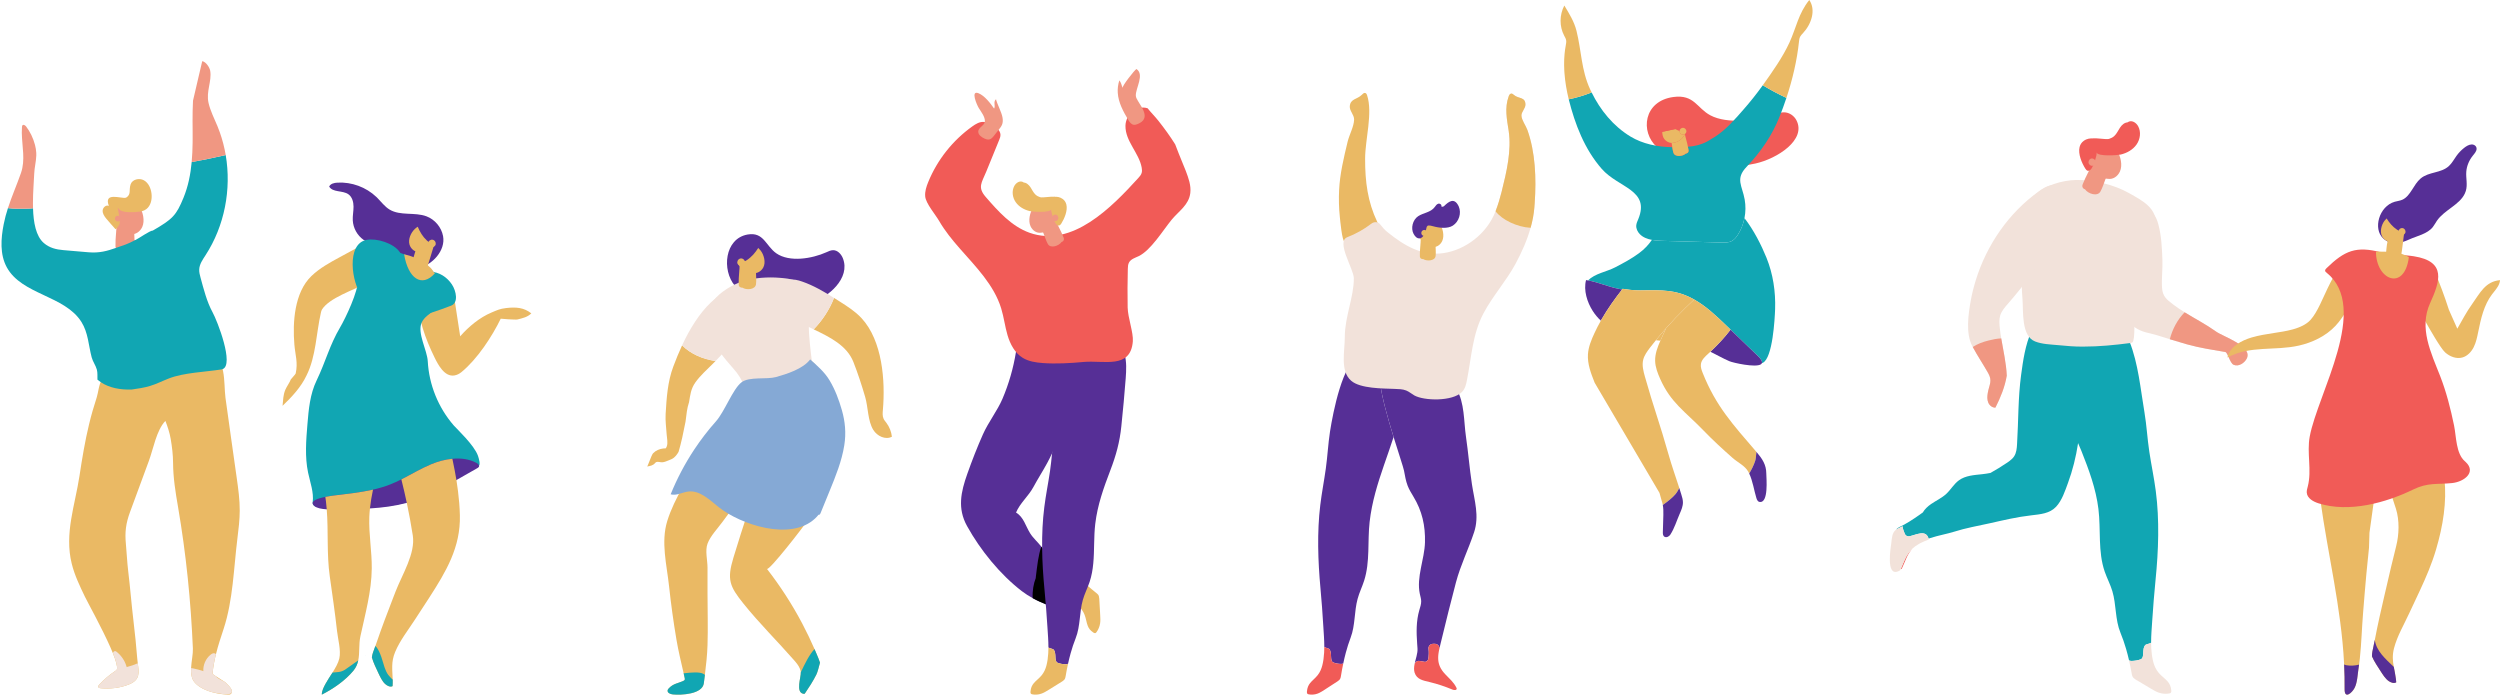 <?xml version="1.0" encoding="UTF-8"?><svg xmlns="http://www.w3.org/2000/svg" xmlns:xlink="http://www.w3.org/1999/xlink" height="139.2" preserveAspectRatio="xMidYMid meet" version="1.0" viewBox="-0.3 0.0 500.3 139.2" width="500.3" zoomAndPan="magnify"><defs><clipPath id="a"><path d="M 463 81 L 477 81 L 477 139.012 L 463 139.012 Z M 463 81"/></clipPath><clipPath id="b"><path d="M 468 132 L 472 132 L 472 139.012 L 468 139.012 Z M 468 132"/></clipPath><clipPath id="c"><path d="M 132 71 L 168 71 L 168 139.012 L 132 139.012 Z M 132 71"/></clipPath><clipPath id="d"><path d="M 133 134 L 141 134 L 141 139.012 L 133 139.012 Z M 133 134"/></clipPath><clipPath id="e"><path d="M 205 129 L 214 129 L 214 139.012 L 205 139.012 Z M 205 129"/></clipPath><clipPath id="f"><path d="M 261 129 L 269 129 L 269 139.012 L 261 139.012 Z M 261 129"/></clipPath><clipPath id="g"><path d="M 64 97 L 75 97 L 75 139.012 L 64 139.012 Z M 64 97"/></clipPath><clipPath id="h"><path d="M 64 132 L 72 132 L 72 139.012 L 64 139.012 Z M 64 132"/></clipPath><clipPath id="i"><path d="M 13 70 L 48 70 L 48 139.012 L 13 139.012 Z M 13 70"/></clipPath></defs><g><g id="change1_2"><path d="M 428.109 131.938 C 428.973 131.578 428.254 129.781 429.066 129.043 C 429.199 128.922 430.18 128.75 430.18 128.59 C 430.18 129.414 430.223 130.234 430.34 131.047 C 430.223 130.23 430.18 129.402 430.18 128.574 C 430.18 127.148 430.305 125.715 430.398 124.297 C 430.578 121.527 430.801 118.754 431.074 115.992 C 431.656 110.195 431.875 104.055 431.113 98.254 C 430.777 95.645 430.215 93.035 429.824 90.426 C 429.422 87.793 429.289 85.121 428.848 82.504 C 428.055 77.859 427.633 72.828 425.852 68.328 C 425.895 68.238 425.953 68.113 426.02 68.008 C 426.57 67.117 425.84 66.227 424.852 66.16 C 424.836 66.129 424.824 66.102 424.812 66.078 C 424.582 65.648 424.008 65.871 423.922 66.246 C 423.586 67.836 409.242 66.066 407.48 65.68 C 407.238 65.629 406.969 65.574 406.738 65.676 C 406.488 65.785 406.348 66.031 406.234 66.281 C 405.004 68.98 404.551 72.145 404.16 75.074 C 403.547 79.652 403.637 84.289 403.352 88.895 C 403.305 89.73 403.227 90.598 402.777 91.305 C 402.539 91.68 402.207 91.977 401.848 92.25 C 401.844 92.254 401.836 92.258 401.828 92.262 C 401.805 92.277 401.781 92.297 401.758 92.316 C 401.742 92.328 401.73 92.336 401.719 92.348 C 401.605 92.426 401.484 92.508 401.371 92.59 C 400.289 93.324 399.176 94 398.039 94.641 C 397.461 94.758 396.895 94.84 396.383 94.895 C 394.766 95.07 393.035 95.16 391.723 96.117 C 390.723 96.844 390.105 97.977 389.203 98.82 C 388.309 99.652 387.172 100.168 386.16 100.859 C 385.504 101.309 384.883 101.879 384.488 102.559 C 384.355 102.656 384.223 102.746 384.09 102.84 C 383.996 102.906 383.898 102.977 383.809 103.043 C 382.48 103.977 381.145 104.848 379.742 105.508 C 379.465 105.637 379.262 105.816 379.105 106.027 C 379.195 105.957 379.297 105.895 379.406 105.84 C 379.754 105.676 380.098 105.5 380.438 105.312 C 380.488 105.848 380.703 106.398 380.902 106.859 C 381.039 107.176 381.422 107.402 381.766 107.332 C 383.203 107.035 385.113 105.91 385.648 107.789 C 385.77 107.746 385.895 107.703 386.02 107.664 C 387.605 107.148 389.402 106.836 390.742 106.41 C 393.102 105.656 395.512 105.25 397.934 104.707 C 400.727 104.082 403.332 103.453 406.203 103.129 C 408.051 102.91 409.891 102.77 411.16 101.414 C 412.344 100.156 412.961 98.23 413.527 96.695 C 414.465 94.176 415.148 91.434 415.566 88.676 C 415.797 89.195 416.02 89.715 416.23 90.242 C 417.742 94.047 419.133 97.77 419.637 101.852 C 420.152 106.031 419.504 110.379 420.906 114.426 C 421.367 115.746 422.035 116.988 422.43 118.324 C 423.234 121.039 422.961 123.984 424.047 126.625 C 424.488 127.688 424.855 128.77 425.176 129.871 C 425.398 130.625 425.59 131.387 425.766 132.156 C 425.91 132.234 426.086 132.273 426.281 132.27 C 426.875 132.25 427.559 132.164 428.109 131.938" fill="#11a6b3"/></g><g id="change2_2"><path d="M 380.043 113.93 C 380.129 113.891 380.207 113.848 380.285 113.801 C 380.629 113.074 380.918 112.324 381.254 111.574 C 381.566 110.879 381.953 110.285 382.414 109.785 C 381.809 110.352 381.309 111.047 380.922 111.906 C 380.613 112.59 380.348 113.27 380.043 113.93" fill="#f15b57"/></g><g id="change2_3"><path d="M 426.309 134.855 C 426.348 135.074 426.395 135.293 426.504 135.48 C 426.555 135.562 426.621 135.633 426.695 135.699 C 426.625 135.633 426.559 135.562 426.504 135.48 C 426.391 135.293 426.348 135.07 426.309 134.855" fill="#f15b57"/></g><g id="change2_4"><path d="M 427.055 135.965 C 427.098 135.992 427.137 136.02 427.18 136.043 C 427.984 136.523 428.785 137 429.586 137.48 C 428.785 137 427.984 136.523 427.184 136.043 C 427.141 136.02 427.098 135.992 427.055 135.965" fill="#f15b57"/></g><g id="change2_5"><path d="M 433.492 136.379 C 433.004 135.805 432.34 135.387 431.719 134.672 C 431.434 134.344 431.215 133.992 431.035 133.629 C 431.215 133.992 431.434 134.344 431.719 134.672 C 432.34 135.387 433.004 135.805 433.492 136.379" fill="#f15b57"/></g><g id="change2_6"><path d="M 434.055 138.695 C 434.078 138.68 434.102 138.66 434.125 138.637 C 434.137 138.621 434.145 138.605 434.152 138.59 C 434.145 138.605 434.137 138.625 434.121 138.637 C 434.102 138.66 434.078 138.68 434.055 138.695" fill="#f15b57"/></g><g id="change3_1"><path d="M 434.219 138.199 C 434.152 137.359 433.875 136.824 433.492 136.379 C 433.004 135.805 432.34 135.387 431.719 134.672 C 431.434 134.344 431.215 133.992 431.035 133.629 C 430.691 132.926 430.512 132.16 430.379 131.344 C 430.363 131.242 430.352 131.145 430.34 131.047 C 430.223 130.234 430.18 129.414 430.18 128.59 C 430.18 128.75 429.199 128.922 429.066 129.043 C 428.254 129.781 428.973 131.578 428.109 131.938 C 427.559 132.164 426.875 132.25 426.281 132.27 C 426.086 132.273 425.91 132.234 425.766 132.156 C 425.969 133.031 426.145 133.918 426.301 134.809 C 426.305 134.824 426.305 134.84 426.309 134.855 C 426.348 135.07 426.391 135.293 426.504 135.48 C 426.559 135.562 426.625 135.633 426.695 135.699 C 426.805 135.801 426.926 135.887 427.055 135.965 C 427.098 135.992 427.141 136.02 427.184 136.043 C 427.984 136.523 428.785 137 429.586 137.48 C 429.777 137.594 429.969 137.703 430.156 137.82 C 430.676 138.125 431.191 138.438 431.766 138.625 C 431.914 138.676 432.066 138.715 432.219 138.746 C 432.234 138.75 432.246 138.754 432.262 138.758 C 432.77 138.859 433.293 138.867 433.801 138.773 C 433.887 138.762 433.98 138.742 434.055 138.695 C 434.078 138.68 434.102 138.66 434.121 138.637 C 434.137 138.625 434.145 138.605 434.152 138.59 C 434.227 138.484 434.23 138.332 434.219 138.199" fill="#f2e2da"/></g><g id="change3_2"><path d="M 381.766 107.332 C 381.422 107.402 381.039 107.176 380.902 106.859 C 380.703 106.398 380.488 105.848 380.438 105.312 C 380.098 105.5 379.754 105.676 379.406 105.84 C 379.297 105.895 379.195 105.957 379.105 106.027 C 378.301 106.637 378.305 107.777 378.188 108.652 C 378.043 109.773 377.152 115.082 379.387 114.395 C 379.598 114.328 379.781 114.234 379.949 114.133 C 379.984 114.066 380.012 113.996 380.043 113.93 C 380.348 113.27 380.613 112.59 380.922 111.906 C 381.309 111.047 381.809 110.352 382.414 109.785 C 382.789 109.438 383.207 109.137 383.664 108.887 C 383.766 108.824 383.871 108.762 383.984 108.703 C 384.527 108.406 385.145 108.18 385.699 107.961 C 385.684 107.898 385.664 107.848 385.648 107.789 C 385.113 105.91 383.203 107.035 381.766 107.332" fill="#f2e2da"/></g><g id="change3_3"><path d="M 404.441 59.895 C 404.637 62.324 404.156 67.242 406.969 68.336 C 408.391 68.891 410.016 68.922 411.512 69.066 C 413.227 69.227 414.902 69.391 416.633 69.363 C 419.785 69.363 422.883 69.055 426.004 68.648 C 426.152 68.629 426.309 68.609 426.434 68.523 C 427.051 68.113 426.754 63.219 426.832 62.344 C 427.023 60.133 427.324 57.918 428.168 55.848 C 428.93 53.973 429.242 52.043 429.879 50.137 C 430.422 48.5 431.004 46.977 431.148 45.246 C 431.449 41.656 428.48 40.176 425.77 38.648 C 422.723 36.93 418.684 35.961 415.195 36.016 C 412.422 36.059 408.668 37.125 406.734 39.238 C 404.66 41.512 404.5 45.309 404.398 48.211 C 404.258 52.145 404.125 55.957 404.441 59.895" fill="#f2e2da"/></g><g id="change4_1"><path d="M 417.551 34.57 C 417.703 34.293 417.844 33.961 418.012 33.645 C 418.055 33.551 418.094 33.453 418.133 33.359 C 418.215 33.16 418.34 33.031 418.48 32.957 C 418.547 32.887 418.617 32.82 418.691 32.766 C 419.23 32.359 419.609 32.664 420.113 32.93 C 420.656 33.215 421.484 33.297 421.617 34.023 C 421.723 34.605 421.25 35.332 421.047 35.844 C 420.719 36.648 420.461 37.586 420.031 38.34 C 419.418 39.41 417.547 38.758 416.969 37.902 C 416.574 37.785 416.273 37.402 416.484 36.891 C 416.805 36.102 417.145 35.32 417.551 34.57" fill="#f09782"/></g><g id="change4_2"><path d="M 419.902 28.52 C 421.312 28.098 422.551 28.973 423.348 30.148 C 424.078 31.23 424.512 33.074 423.938 34.328 C 423.477 35.34 422.527 35.926 421.602 35.789 C 420.871 35.785 420.113 35.426 419.539 34.961 C 418.523 34.137 417.863 32.699 417.844 31.348 C 417.82 29.895 418.621 28.902 419.902 28.52" fill="#f09782"/></g><g id="change2_7"><path d="M 418.43 27.684 C 420.609 27.566 423.145 28.695 424.43 26.27 C 424.809 25.551 425.004 24.59 425.77 24.32 C 426.465 24.07 427.223 24.605 427.582 25.254 C 428.203 26.383 428.012 27.852 427.273 28.91 C 426.539 29.969 425.336 30.637 424.082 30.93 C 423.488 31.066 419.508 31.367 419.266 30.512 C 419.41 31.023 418.605 33.27 418.219 33.773 C 418.051 33.992 417.809 34.219 417.531 34.18 C 417.297 34.145 417.129 33.93 417.004 33.727 C 416.332 32.66 415.52 30.82 415.867 29.426 C 415.988 28.949 416.238 28.527 416.68 28.203 C 417.977 27.25 419.27 27.934 420.68 27.941 C 421.445 27.945 422.242 27.738 422.805 27.223 C 423.305 26.766 423.574 26.117 423.949 25.555 C 424.32 24.988 424.895 24.465 425.57 24.492 C 425.906 24.508 426.227 24.664 426.492 24.875 C 427.523 25.691 427.699 27.312 427.047 28.457 C 426.391 29.598 425.07 30.258 423.758 30.336 L 418.43 27.684" fill="#f15b57"/></g><g id="change4_3"><path d="M 418.355 31.703 C 418.727 31.703 419.078 32.043 419.062 32.445 C 419.043 32.848 418.75 33.184 418.355 33.184 C 417.988 33.184 417.637 32.844 417.652 32.445 C 417.668 32.043 417.961 31.703 418.355 31.703" fill="#f09782"/></g><g id="change3_4"><path d="M 394.086 60.16 C 394.324 58.836 394.66 57.477 395.098 56.062 C 397.285 48.996 401.699 42.574 407.746 38.266 C 408.465 37.754 409.223 37.262 410.082 37.086 C 411.48 36.789 413.031 37.457 413.785 38.672 C 416.078 42.359 412.527 45.559 410.699 48.398 C 407.922 52.727 404.945 56.879 401.555 60.754 C 400.914 61.484 400.25 62.234 399.973 63.164 C 399.738 63.961 399.82 64.809 399.898 65.637 C 399.965 66.32 400.066 67.016 400.188 67.719 C 400.59 70.156 401.195 72.703 401.293 75.18 C 400.906 77.457 400.055 79.527 399.023 81.574 C 398.41 81.605 397.84 81.152 397.598 80.582 C 397.344 79.988 397.379 79.312 397.488 78.676 C 397.789 76.922 398.477 76.27 397.578 74.672 C 396.582 72.906 395.445 71.23 394.484 69.434 C 394.449 69.371 394.418 69.309 394.383 69.242 C 393.043 66.695 393.602 62.887 394.086 60.16" fill="#f2e2da"/></g><g id="change3_5"><path d="M 425.73 45.293 C 425.738 45.211 425.75 45.125 425.758 45.047 C 425.812 44.691 425.984 44.434 426.219 44.262 C 426.184 44.398 426.156 44.539 426.137 44.684 C 425.988 44.871 425.848 45.082 425.73 45.293 Z M 423.602 50.766 C 423.777 52.945 423.805 55.113 423.996 57.285 C 424.238 60.047 424.473 63.746 426.883 65.48 C 428.367 66.555 429.824 66.594 431.492 67.125 C 432.305 67.379 433.109 67.637 433.922 67.887 C 435.051 68.238 436.184 68.574 437.324 68.898 C 439.867 69.613 442.43 70.004 445.027 70.445 C 445.512 70.531 445.945 72.676 446.695 73.004 C 447.691 73.445 448.875 72.641 449.324 71.75 C 450.559 69.27 444.633 67.398 443.156 66.336 C 441.203 64.934 438.988 63.793 436.891 62.496 C 436.109 62.012 435.344 61.5 434.613 60.949 C 433.273 59.93 432.488 59.316 432.371 57.633 C 432.242 55.746 432.512 53.879 432.441 51.996 C 432.348 49.602 432.25 47.184 431.621 44.871 C 431.426 44.145 431.164 43.41 430.641 42.867 C 430.203 42.41 429.629 42.156 429.016 42.039 C 426.594 40.805 423.578 41.984 423.359 44.852 C 423.207 46.77 423.445 48.848 423.602 50.766" fill="#f2e2da"/></g><g id="change3_6"><path d="M 432.559 58.918 L 433.09 60.238 C 433.027 60.148 432.969 60.055 432.918 59.957 C 432.762 59.652 432.648 59.301 432.559 58.918" fill="#f2e2da"/></g><g id="change4_4"><path d="M 399.023 81.574 C 398.41 81.605 397.84 81.152 397.598 80.582 C 397.344 79.988 397.379 79.312 397.488 78.676 C 397.789 76.922 398.477 76.27 397.578 74.672 C 396.582 72.906 395.445 71.23 394.484 69.434 C 395.426 68.824 396.508 68.426 397.605 68.152 C 398.426 67.949 399.332 67.746 400.188 67.719 C 400.59 70.156 401.195 72.703 401.293 75.18 C 400.906 77.457 400.055 79.527 399.023 81.574" fill="#f09782"/></g><g id="change4_5"><path d="M 433.922 67.887 C 435.051 68.238 436.184 68.574 437.324 68.898 C 439.867 69.613 442.43 70.004 445.027 70.445 C 445.512 70.531 445.945 72.676 446.695 73.004 C 447.691 73.445 448.875 72.641 449.324 71.75 C 450.559 69.27 444.633 67.398 443.156 66.336 C 441.203 64.934 438.988 63.793 436.891 62.496 C 435.465 63.938 434.441 65.875 433.922 67.887" fill="#f09782"/></g><g id="change5_5"><path d="M 494.457 60.797 C 493.879 61.609 493.344 62.449 492.852 63.316 C 492.828 63.355 492.066 64.703 491.457 65.781 L 489.777 62.004 C 488.902 59.238 487.738 56.266 487.43 55.516 C 486.516 53.309 485.34 51.738 482.875 54.641 C 479.695 58.387 483.281 61.141 485.051 64.293 C 485.672 65.398 488.078 69.68 489.02 70.523 C 489.961 71.363 491.273 71.879 492.477 71.539 C 493.484 71.254 494.27 70.41 494.742 69.465 C 495.219 68.516 495.43 67.457 495.641 66.418 C 496.176 63.773 496.781 61.043 498.402 58.906 C 498.523 58.742 498.652 58.582 498.785 58.422 C 499.359 57.703 499.945 56.969 500 56.062 C 497.059 56.332 495.988 58.652 494.457 60.797" fill="#eab964"/></g><g id="change5_6"><path d="M 487.211 109.941 C 486.375 112.789 485.215 115.492 483.977 118.156 C 483.258 119.707 482.516 121.254 481.797 122.801 C 480.754 125.07 479.438 127.262 478.793 129.719 C 478.422 131.137 478.535 132.289 478.746 133.461 C 478.887 134.238 479.066 135.023 479.172 135.891 C 479.199 136.102 479.219 136.316 479.234 136.539 C 478.781 136.855 478.113 136.562 477.73 136.297 C 477.062 135.832 476.535 134.984 476.09 134.289 C 475.535 133.422 474.836 132.41 474.379 131.355 C 474.367 130.723 474.508 130.113 474.676 129.371 C 474.742 129.062 474.816 128.73 474.883 128.367 C 474.902 128.266 474.922 128.164 474.945 128.066 C 475.531 124.992 476.219 121.977 476.926 118.938 C 477.027 118.516 477.121 118.094 477.223 117.676 C 477.863 114.891 478.508 112.105 479.215 109.324 C 479.812 106.984 479.906 104.141 479.176 101.816 C 478.383 99.289 477.469 96.789 476.516 94.328 C 476.113 93.301 475.785 92.254 475.5 91.191 C 475.48 91.293 475.461 91.391 475.445 91.488 L 475.32 90.234 C 475.965 90.434 476.777 90.148 476.945 89.234 C 477.758 84.832 480.367 80.512 484.477 80.695 C 485.555 83.973 486.715 87.219 487.77 90.504 C 488.328 92.258 488.688 94.008 488.875 95.754 C 489.375 100.496 488.602 105.203 487.211 109.941" fill="#eab964"/></g><g id="change6_1"><path d="M 480.48 41.516 C 480.383 41.602 480.301 41.707 480.242 41.824 C 480.258 41.824 480.273 41.824 480.285 41.824 L 480.48 41.516" fill="#562f96"/></g><g id="change6_2"><path d="M 492.953 38.75 C 493.031 38.582 493.102 38.406 493.156 38.227 C 493.551 36.934 493.152 35.664 493.254 34.359 C 493.336 33.25 493.797 32.109 494.531 31.188 C 494.871 30.758 495.301 30.309 495.316 29.797 C 495.336 29.246 494.824 28.883 494.297 28.91 C 493.77 28.934 493.25 29.254 492.797 29.613 C 492.23 30.062 491.719 30.598 491.293 31.188 C 490.801 31.871 490.402 32.641 489.789 33.211 C 488.199 34.695 485.773 34.328 484.113 35.723 C 482.672 36.934 482.117 39.23 480.457 39.969 C 479.961 40.188 479.441 40.23 478.934 40.375 C 475.77 41.285 474.555 45.82 476.617 47.699 C 478.199 49.141 479.883 48.812 481.895 47.895 C 483.328 47.238 485.457 46.82 486.547 45.449 C 486.863 45.051 487.09 44.59 487.379 44.172 C 488.871 42.008 491.895 41.004 492.953 38.75" fill="#562f96"/></g><g id="change5_7"><path d="M 479.164 46.68 C 478.598 46.75 478.07 46.926 477.812 47.379 C 477.375 48.152 477.277 49.773 477.195 50.66 C 477.074 52 478.602 52.414 479.391 51.93 C 479.699 52.035 480.082 51.84 480.191 51.246 C 480.453 49.855 480.566 48.449 480.762 47.047 C 480.781 46.906 480.785 46.734 480.672 46.652 C 480.605 46.605 480.52 46.605 480.438 46.609 C 480.062 46.629 479.602 46.625 479.164 46.68" fill="#eab964"/></g><g id="change5_8"><path d="M 479.395 45.965 C 478.492 45.367 477.844 44.574 477.312 43.711 C 477.152 43.863 477 44.027 476.867 44.203 C 476.27 45 475.918 46.352 476.387 47.273 C 476.766 48.012 477.539 48.445 478.293 48.344 C 478.891 48.34 479.508 48.078 479.977 47.734 C 480.336 47.477 480.633 47.129 480.863 46.738 C 480.355 46.527 479.867 46.277 479.395 45.965" fill="#eab964"/></g><g id="change5_9"><path d="M 480.395 45.633 C 480.031 45.633 479.684 45.957 479.699 46.34 C 479.715 46.727 480.004 47.051 480.395 47.051 C 480.762 47.051 481.109 46.727 481.094 46.34 C 481.074 45.957 480.785 45.633 480.395 45.633" fill="#eab964"/></g><g id="change5_10"><path d="M 478.484 86.684 L 477.258 86.52 L 477.324 87.219 C 477.605 86.852 478.055 86.621 478.484 86.684" fill="#eab964"/></g><g id="change5_11"><path d="M 476.648 86.441 L 477.258 86.52 L 477.246 86.395 C 477.055 86.375 476.855 86.363 476.66 86.352 C 476.656 86.379 476.652 86.41 476.648 86.441" fill="#eab964"/></g><g clip-path="url(#a)" id="change5_45"><path d="M 475.383 95.762 C 474.887 99.375 474.387 102.992 473.879 106.605 L 473.785 109.625 C 473.594 111.34 473.426 113.059 473.266 114.777 C 473.02 117.441 472.805 120.102 472.594 122.742 C 472.348 125.73 472.277 128.738 471.957 131.719 C 471.906 132.148 471.855 132.574 471.797 133.004 C 471.766 133.254 471.727 133.508 471.688 133.758 C 471.496 134.977 471.457 136.582 470.891 137.676 C 470.375 138.668 468.875 139.973 468.906 137.934 C 468.926 136.262 468.891 134.609 468.809 132.969 C 468.805 132.883 468.797 132.793 468.793 132.707 C 468.508 127.117 467.688 121.68 466.758 116.23 C 465.84 110.895 464.809 105.551 464.051 100.074 C 463.617 96.945 463.457 93.773 463.543 90.613 C 463.594 88.555 463.082 84.914 464.375 83.27 C 465.996 81.199 468.988 80.801 471.316 81.848 C 473.883 83 475.156 84.602 475.711 86.484 C 476.508 89.164 475.844 92.418 475.383 95.762" fill="#eab964"/></g><g id="change5_12"><path d="M 450.293 67.535 C 451.75 67.105 453.266 66.875 454.738 66.645 C 456.895 66.305 460.383 65.883 462.078 64.02 C 463.488 62.465 464.594 59.527 465.504 57.688 C 466.172 56.34 466.789 55.02 467.809 53.828 C 468.684 52.812 470.055 51.438 471.27 50.906 C 474.961 49.293 473.113 55.25 472.324 56.789 C 471.398 58.586 470.402 60.355 469.332 62.098 C 468.664 63.18 467.965 64.262 467.078 65.207 C 465.129 67.289 462.422 68.551 459.762 69.156 C 454.902 70.262 450.012 69.086 445.453 71.543 C 445.918 69.328 448.332 68.121 450.293 67.535" fill="#eab964"/></g><g id="change2_8"><path d="M 493.137 92.461 C 493.09 92.414 493.035 92.363 492.98 92.316 C 491.172 90.773 491.258 87.332 490.812 85.176 C 490.129 81.84 489.266 78.457 488.031 75.277 C 486.191 70.566 483.738 65.66 486.016 60.656 C 487.973 56.348 489.375 52.32 482.738 51.281 C 480.578 50.945 478.332 51.051 476.227 50.5 C 471.199 49.18 468.91 50.145 465.281 53.672 C 465.121 53.824 464.953 54.02 465.008 54.227 C 465.043 54.363 465.172 54.465 465.289 54.562 C 474.031 61.594 463.527 78.707 461.922 87.367 C 461.312 90.637 462.363 94.09 461.543 97.309 C 461.438 97.734 461.293 98.164 461.328 98.602 C 461.426 99.719 462.617 100.387 463.691 100.727 C 469.777 102.652 477.133 100.641 482.664 97.945 C 485.586 96.523 487.469 96.977 490.402 96.672 C 492.844 96.422 495.309 94.492 493.137 92.461" fill="#f15b57"/></g><g id="change5_13"><path d="M 481.762 51.477 C 480.883 58.371 475.176 56.07 475.176 50.344 C 477.383 50.395 479.871 50.215 481.762 51.477" fill="#eab964"/></g><g clip-path="url(#b)" id="change6_53"><path d="M 471.797 133.004 C 471.766 133.254 471.727 133.508 471.688 133.758 C 471.496 134.977 471.457 136.582 470.891 137.676 C 470.375 138.668 468.875 139.973 468.906 137.934 C 468.926 136.262 468.891 134.609 468.809 132.969 C 468.977 133.047 469.133 133.105 469.27 133.129 C 470.094 133.27 470.973 133.219 471.797 133.004" fill="#562f96"/></g><g id="change6_3"><path d="M 479.234 136.539 C 478.781 136.855 478.113 136.562 477.73 136.297 C 477.062 135.832 476.535 134.984 476.09 134.289 C 475.535 133.422 474.836 132.41 474.379 131.355 C 474.367 130.723 474.508 130.113 474.676 129.371 C 474.742 129.062 474.816 128.73 474.883 128.367 C 474.902 128.266 474.922 128.164 474.945 128.066 C 475.246 130.273 477.043 131.824 478.746 133.461 C 478.887 134.238 479.066 135.023 479.172 135.891 C 479.199 136.102 479.219 136.316 479.234 136.539" fill="#562f96"/></g><g clip-path="url(#c)" id="change5_4"><path d="M 133.609 137.676 C 133.469 137.82 133.324 137.98 133.301 138.18 C 133.238 138.664 133.859 138.914 134.344 138.965 C 136.09 139.137 140.254 138.926 140.547 136.738 C 140.617 136.176 140.688 135.613 140.762 135.051 C 140.762 135.043 140.766 135.031 140.766 135.023 C 141.012 133.055 141.227 131.078 141.289 129.082 C 141.402 125.672 141.289 122.234 141.289 118.82 L 141.289 113.582 C 141.289 112.121 140.773 110.211 141.289 108.801 C 141.844 107.277 143.371 105.695 144.32 104.387 C 146.445 101.438 148.703 98.586 151.082 95.832 C 151.082 96.789 150.547 97.695 150.348 98.625 C 150.094 99.82 149.844 101.008 149.465 102.176 C 148.441 105.316 147.414 108.449 146.469 111.609 C 145.145 115.984 145.699 117.332 148.484 120.797 C 151.664 124.758 155.246 128.285 158.574 132.082 C 159.039 132.613 159.52 133.18 159.777 133.824 C 159.863 134.047 159.926 134.273 159.953 134.516 L 159.953 134.547 C 160.023 135.527 158.891 138.477 160.43 138.828 C 160.531 138.852 160.633 138.848 160.738 138.828 C 161.578 137.594 162.395 136.332 163.066 134.996 C 163.324 134.484 163.547 133.531 163.797 132.609 C 163.625 132.051 163.355 131.441 163.047 130.707 C 162.934 130.438 162.82 130.168 162.703 129.902 C 161.953 128.172 161.133 126.469 160.258 124.805 C 158.223 120.949 155.852 117.277 153.176 113.836 C 153.578 114.355 160.734 105.105 161.27 104.215 C 163.414 100.629 165.223 96.465 166.223 92.406 C 166.957 89.395 167.391 86.523 167.293 83.434 C 167.219 80.98 166.605 78.246 165.195 76.145 C 164.727 75.441 164.031 74.453 163.234 73.605 C 162.848 72.824 162.145 72.148 161.199 71.766 C 158.715 70.758 156.477 72.875 155.262 74.637 C 155.238 74.664 155.215 74.695 155.195 74.727 C 153.512 74.137 151.445 74.301 150.082 75.402 C 149.016 76.273 148.316 77.672 147.473 78.766 C 146.496 80.027 145.594 81.352 144.738 82.699 C 143.059 85.348 141.574 88.105 140.094 90.863 C 137.781 95.164 134.664 99.609 133.227 104.281 C 131.93 108.5 133.133 113.031 133.59 117.289 C 133.977 120.879 134.473 124.465 135.074 128.023 C 135.461 130.309 136.008 132.52 136.512 134.746 C 136.582 135.051 136.652 135.355 136.719 135.66 C 136.75 135.801 136.777 135.957 136.703 136.074 C 136.648 136.164 136.555 136.211 136.461 136.254 C 135.355 136.773 134.516 136.77 133.609 137.676" fill="#eab964"/></g><g id="change6_4"><path d="M 159.941 51.762 C 161.785 51.641 163.652 51.121 165.059 50.488 C 165.496 50.293 165.945 50.066 166.426 50.066 C 167.312 50.062 168.031 50.836 168.367 51.66 C 169.988 55.684 165.379 59.574 162.012 60.555 C 159.414 61.312 156.641 61.34 153.98 60.863 C 151.27 60.375 148.543 59.289 146.762 57.188 C 144.125 54.082 144.684 47.742 149.32 46.93 C 152.547 46.367 152.938 49.211 155.059 50.695 C 156.371 51.609 158.145 51.875 159.941 51.762" fill="#562f96"/></g><g id="change3_7"><path d="M 142.445 60.219 C 143.734 58.449 146.371 56.91 148.336 56.297 C 150.648 55.574 153.387 55.395 155.777 55.598 C 157.781 55.766 159.598 55.914 160.621 57.941 C 162.059 60.777 161.41 63.734 161.609 66.789 C 161.781 69.43 162.141 71.941 162.445 74.566 C 162.48 74.844 162.355 75.055 162.168 75.18 C 162.113 75.289 162.039 75.395 161.941 75.492 C 160.551 76.891 158.176 78.008 156.352 78.492 C 155.004 78.852 153.656 79.152 152.324 79.574 C 151.418 79.859 150.566 80.125 149.75 79.465 C 149.121 78.953 148.879 78.105 148.617 77.344 C 148.109 75.879 147.426 74.836 146.414 73.707 C 144.637 71.715 142.832 69.496 141.855 66.906 C 141.031 64.715 141.043 62.148 142.445 60.219" fill="#f2e2da"/></g><g id="change5_14"><path d="M 147.621 54.574 C 147.652 54.289 147.656 53.965 147.691 53.641 C 147.691 53.547 147.695 53.453 147.691 53.359 C 147.691 53.164 147.75 53.016 147.848 52.902 C 147.879 52.82 147.914 52.742 147.957 52.668 C 148.27 52.141 148.691 52.27 149.207 52.32 C 149.758 52.371 150.48 52.152 150.84 52.719 C 151.129 53.168 150.984 53.941 150.988 54.441 C 150.992 55.227 151.098 56.102 150.992 56.883 C 150.848 57.992 149.055 58.086 148.277 57.57 C 147.906 57.605 147.523 57.387 147.523 56.887 C 147.52 56.113 147.539 55.344 147.621 54.574" fill="#eab964"/></g><g id="change5_15"><path d="M 149.125 52.078 C 150.125 51.426 150.848 50.562 151.438 49.617 C 151.613 49.785 151.781 49.965 151.93 50.156 C 152.594 51.023 152.98 52.496 152.461 53.504 C 152.047 54.309 151.184 54.777 150.348 54.672 C 149.688 54.664 149 54.379 148.477 54.004 C 148.082 53.723 147.75 53.344 147.492 52.918 C 148.059 52.691 148.602 52.418 149.125 52.078" fill="#eab964"/></g><g id="change5_16"><path d="M 148.016 51.715 C 148.418 51.715 148.805 52.07 148.785 52.484 C 148.77 52.906 148.449 53.258 148.016 53.258 C 147.609 53.258 147.223 52.902 147.242 52.484 C 147.262 52.066 147.582 51.715 148.016 51.715" fill="#eab964"/></g><g id="change7_1"><path d="M 138.621 89.98 C 139.938 87.988 141.395 86.094 142.977 84.316 C 144.723 82.359 146.336 77.859 148.086 76.512 C 149.621 75.324 153.109 75.973 154.965 75.461 C 157.113 74.867 160.434 73.816 161.828 71.926 C 163.246 73.18 164.715 74.461 165.699 76.094 C 166.816 77.953 167.59 80.016 168.184 82.105 C 168.82 84.336 169.055 86.633 168.66 89.105 C 168.16 92.273 166.941 95.27 165.73 98.23 C 165.133 99.703 164.527 101.176 163.926 102.648 C 163.871 102.789 163.805 102.938 163.672 103.004 C 163.609 103.031 163.547 103.035 163.484 103.027 C 163.301 103.27 163.074 103.52 162.801 103.773 C 157.918 108.328 147.922 105 143.508 101.477 C 141.676 100.016 139.773 98.109 137.484 98.363 C 136.273 98.496 135.086 99.246 133.91 98.926 C 135.18 95.789 136.766 92.785 138.621 89.98" fill="#85a9d5"/></g><g id="change1_3"><path d="M 160.43 138.828 C 160.531 138.852 160.633 138.848 160.738 138.828 C 161.578 137.594 162.395 136.332 163.066 134.996 C 163.324 134.484 163.547 133.531 163.797 132.609 C 163.625 132.051 163.355 131.441 163.047 130.707 C 162.934 130.438 162.82 130.168 162.703 129.902 C 161.676 130.938 160.738 132.898 159.953 134.547 C 160.023 135.527 158.891 138.477 160.43 138.828" fill="#11a6b3"/></g><g clip-path="url(#d)" id="change1_21"><path d="M 133.301 138.18 C 133.238 138.664 133.859 138.914 134.344 138.965 C 136.09 139.137 140.254 138.926 140.547 136.738 C 140.617 136.176 140.688 135.613 140.762 135.051 C 140.668 134.977 140.566 134.91 140.457 134.848 C 139.691 134.426 138.082 134.559 136.512 134.746 C 136.582 135.051 136.652 135.355 136.719 135.66 C 136.75 135.801 136.777 135.957 136.703 136.074 C 136.648 136.164 136.555 136.211 136.461 136.254 C 135.355 136.773 134.516 136.77 133.609 137.676 C 133.469 137.82 133.324 137.98 133.301 138.18" fill="#11a6b3"/></g><g id="change5_17"><path d="M 136.199 69.113 C 135.559 70.5 134.984 71.91 134.449 73.336 C 133.293 76.406 133.102 79.617 132.906 82.863 C 132.828 84.223 133.023 85.582 133.113 86.938 C 133.16 87.668 133.402 88.641 133.129 89.344 C 132.906 89.91 132.887 89.684 132.422 89.75 C 131.621 89.863 130.969 90.121 130.383 90.723 C 130.305 90.805 130.188 91.039 130.055 91.336 C 129.711 92.125 129.277 93.352 129.215 93.359 C 129.836 93.234 130.352 93.176 130.789 92.676 C 130.855 92.602 130.918 92.523 131.008 92.484 C 131.398 92.328 131.848 92.543 132.242 92.512 C 132.699 92.484 133.156 92.262 133.582 92.098 C 133.93 91.965 134.277 91.824 134.562 91.59 C 134.934 91.277 135.238 90.879 135.496 90.422 C 136.004 88.738 136.488 86.477 136.887 84.391 C 137.055 82.949 137.215 81.598 137.555 80.605 C 137.562 80.578 137.574 80.555 137.586 80.527 C 137.844 79.004 137.941 77.828 138.867 76.516 C 139.844 75.148 141.117 74.027 142.305 72.84 C 142.5 72.645 142.691 72.453 142.887 72.25 C 141.637 72.059 140.41 71.723 139.258 71.199 C 138.129 70.688 137.078 69.98 136.199 69.113" fill="#eab964"/></g><g id="change3_8"><path d="M 148.301 60.324 C 148.168 59.863 148.004 59.395 147.668 59.039 C 146.047 57.301 143.266 59.289 141.992 60.492 C 140.781 61.637 139.742 62.961 138.828 64.344 C 137.824 65.863 136.961 67.465 136.199 69.113 C 137.078 69.98 138.129 70.688 139.258 71.199 C 140.41 71.723 141.637 72.059 142.887 72.25 C 145.551 69.551 148.445 66.152 148.578 62.289 C 148.598 61.602 148.488 60.988 148.301 60.324" fill="#f2e2da"/></g><g id="change5_18"><path d="M 177.086 84.617 C 176.887 84.355 176.66 84.102 176.523 83.801 C 176.273 83.258 176.332 82.633 176.383 82.039 C 176.887 76.234 176.301 68.199 172.109 63.668 C 170.867 62.328 169.309 61.332 167.77 60.355 C 167.383 60.109 166.996 59.859 166.605 59.621 C 165.699 61.961 164.289 64.102 162.531 65.91 C 165.762 67.457 169.18 69.137 170.484 72.441 C 171.383 74.719 172.133 77.051 172.828 79.402 C 173.445 81.473 173.336 84.207 174.465 86.035 C 175.227 87.273 176.898 88.078 178.188 87.395 C 178.074 86.395 177.688 85.426 177.086 84.617" fill="#eab964"/></g><g id="change3_9"><path d="M 160.223 56.344 C 159.387 56.055 158.492 55.824 157.621 55.984 C 157.059 56.094 156.617 56.344 156.285 56.695 C 155.129 57.926 155.289 60.344 156.156 61.684 C 157 62.984 158.414 63.785 159.773 64.531 C 160.637 65.004 161.574 65.449 162.531 65.91 C 164.289 64.102 165.699 61.961 166.605 59.621 C 164.57 58.344 162.488 57.125 160.223 56.344" fill="#f2e2da"/></g><g id="change6_5"><path d="M 216.211 122.043 C 216.426 122.344 216.609 122.672 216.75 123.039 C 217.062 123.859 217.121 124.586 217.379 125.238 C 217.121 124.586 217.062 123.859 216.75 123.039 C 216.609 122.668 216.426 122.344 216.211 122.043" fill="#562f96"/></g><g id="change6_6"><path d="M 213.395 118.469 C 214.312 118.117 215.434 119.473 216.07 118.918 C 216.477 118.562 216.824 118.039 217.078 117.559 C 217.164 117.398 217.207 117.238 217.203 117.086 C 217.203 117.09 217.203 117.09 217.203 117.09 C 216.668 116.617 216.148 116.133 215.645 115.633 C 214.902 114.898 214.199 114.137 213.547 113.324 C 213.367 113.105 213.176 112.898 212.98 112.699 C 210.949 113.727 209.207 115.09 207.766 116.941 C 208.211 117.141 208.66 117.336 209.105 117.539 C 210.262 118.066 211.445 118.574 212.57 119.184 C 213.234 119.539 213.875 119.934 214.48 120.383 C 213.879 119.934 213.242 119.543 212.586 119.188 C 212.711 119.254 213.246 118.523 213.395 118.469" fill="#562f96"/></g><g id="change6_7"><path d="M 218.848 126.703 C 218.863 126.703 218.879 126.703 218.895 126.699 C 218.918 126.691 218.941 126.684 218.965 126.668 C 218.945 126.684 218.922 126.691 218.895 126.699 C 218.879 126.703 218.863 126.703 218.848 126.703" fill="#562f96"/></g><g id="change6_8"><path d="M 219.52 119.109 C 219.566 119.184 219.594 119.266 219.617 119.352 C 219.594 119.266 219.566 119.184 219.523 119.105 C 219.426 118.941 219.273 118.812 219.121 118.691 C 219.273 118.812 219.422 118.938 219.52 119.109" fill="#562f96"/></g><g id="change6_9"><path d="M 219.836 122.441 C 219.785 121.598 219.738 120.75 219.691 119.902 C 219.688 119.859 219.684 119.816 219.68 119.773 C 219.684 119.816 219.688 119.859 219.688 119.902 C 219.738 120.75 219.785 121.594 219.836 122.441" fill="#562f96"/></g><g id="change6_10"><path d="M 219.75 125.227 C 219.754 125.219 219.754 125.215 219.754 125.207 C 219.754 125.215 219.754 125.219 219.75 125.227" fill="#562f96"/></g><g id="change5_19"><path d="M 219.852 124.762 C 219.938 124.211 219.902 123.652 219.871 123.098 C 219.859 122.879 219.848 122.66 219.836 122.441 C 219.785 121.594 219.738 120.75 219.688 119.902 C 219.688 119.859 219.684 119.816 219.68 119.773 C 219.672 119.633 219.652 119.488 219.617 119.352 C 219.594 119.266 219.566 119.184 219.52 119.109 C 219.422 118.938 219.273 118.812 219.121 118.691 C 219.109 118.68 219.094 118.668 219.078 118.656 C 218.438 118.148 217.812 117.625 217.203 117.09 C 217.203 117.09 217.203 117.09 217.203 117.086 C 217.207 117.238 217.164 117.398 217.078 117.559 C 216.824 118.039 216.477 118.562 216.07 118.918 C 215.434 119.473 214.312 118.117 213.395 118.469 C 213.246 118.523 212.711 119.254 212.586 119.188 C 213.242 119.543 213.879 119.934 214.48 120.383 C 214.543 120.43 214.609 120.473 214.672 120.523 C 215.27 120.98 215.797 121.457 216.211 122.043 C 216.426 122.344 216.609 122.668 216.75 123.039 C 217.062 123.859 217.121 124.586 217.379 125.238 C 217.57 125.734 217.883 126.184 218.508 126.59 C 218.613 126.656 218.73 126.719 218.848 126.703 C 218.863 126.703 218.879 126.703 218.895 126.699 C 218.922 126.691 218.945 126.684 218.965 126.668 C 219.035 126.629 219.09 126.562 219.137 126.492 C 219.414 126.117 219.621 125.684 219.75 125.227 C 219.754 125.219 219.754 125.215 219.754 125.207 C 219.793 125.059 219.828 124.91 219.852 124.762" fill="#eab964"/></g><g id="change6_11"><path d="M 212.012 86.988 C 212.02 86.887 212.023 86.789 212.031 86.695 C 211.895 86.992 211.766 87.297 211.637 87.602 C 211.57 87.668 211.516 87.738 211.453 87.809 C 211.176 88.109 211.094 88.438 211.133 88.742 C 210.535 90.098 209.934 91.441 209.25 92.688 C 208.363 94.324 207.375 95.855 206.488 97.496 C 205.508 99.305 203.809 100.691 203.031 102.574 C 204.57 103.492 204.934 105.258 205.848 106.719 C 206.469 107.715 207.383 108.473 208.094 109.395 C 208.172 109.488 208.242 109.586 208.312 109.688 C 209.07 110.77 209.477 112.066 209.867 113.336 C 210.773 116.27 212.156 119.184 212.496 122.234 C 210.418 121.508 208.305 120.766 206.367 119.703 C 205.613 119.293 204.891 118.832 204.199 118.305 C 199.852 114.973 195.906 110.113 193.219 105.262 C 191.27 101.73 191.988 98.469 193.281 94.816 C 194.23 92.145 195.254 89.5 196.406 86.918 C 197.496 84.473 199.309 82.168 200.309 79.82 C 201.582 76.836 202.492 73.68 203.012 70.457 C 203.062 70.16 203.133 69.824 203.391 69.684 C 204.246 69.215 207.059 69.215 208.168 69.184 C 210.035 69.125 212.285 69.859 213.59 71.273 C 213.777 70.82 214.133 70.688 214.434 70.812 C 215.242 69.953 216.387 69.859 217.48 69.793 C 219.152 69.699 221.23 68.574 222.699 70.117 C 222.723 70.137 222.738 70.164 222.758 70.184 C 220.668 72.527 218.777 75.062 217.125 77.762 C 215.246 80.809 214.23 84.371 211.992 87.168 C 212 87.109 212.008 87.047 212.012 86.988" fill="#562f96"/></g><g id="change8_1"><path d="M 212.496 122.234 C 210.418 121.508 208.305 120.766 206.367 119.703 C 206.266 118.301 206.543 116.77 206.973 115.691 C 206.98 115.605 206.98 115.527 206.992 115.441 C 207.262 113.301 207.488 111.027 208.094 109.395 C 208.172 109.488 208.242 109.586 208.312 109.688 C 209.07 110.77 209.477 112.066 209.867 113.336 C 210.773 116.27 212.156 119.184 212.496 122.234" fill="inherit"/></g><g id="change6_12"><path d="M 224.742 70.824 C 224.648 70.48 224.5 70.113 224.188 69.969 C 223.914 69.84 223.598 69.926 223.309 70.008 C 220.93 70.711 218.504 71.648 216.07 72.113 C 214.422 72.426 213.73 72.07 213.098 73.344 C 212.922 73.695 212.793 75.508 212.605 76.168 C 212.27 77.344 212.023 78.547 211.805 79.75 C 211.363 82.141 211.082 84.555 210.695 86.953 C 210.305 89.375 210.184 91.84 209.828 94.277 C 209.48 96.684 208.98 99.098 208.684 101.508 C 208.004 106.867 208.199 112.543 208.715 117.898 C 208.961 120.449 209.156 123.012 209.316 125.57 C 209.398 126.883 209.512 128.207 209.512 129.527 C 209.512 130.297 209.473 131.066 209.367 131.828 C 209.473 131.07 209.512 130.309 209.512 129.539 C 209.512 129.688 210.383 129.848 210.504 129.957 C 211.223 130.641 210.582 132.301 211.352 132.633 C 211.84 132.844 212.445 132.922 212.977 132.938 C 213.152 132.941 213.305 132.906 213.434 132.836 C 213.59 132.125 213.762 131.422 213.957 130.727 C 214.242 129.707 214.57 128.707 214.961 127.727 C 215.93 125.281 215.684 122.562 216.398 120.055 C 216.75 118.816 217.344 117.672 217.754 116.449 C 218.16 115.234 218.371 113.988 218.488 112.727 C 218.734 110.113 218.574 107.438 218.883 104.832 C 219.328 101.059 220.562 97.621 221.906 94.105 C 223.035 91.156 223.789 88.453 224.105 85.273 C 224.426 82.086 224.746 78.902 224.977 75.707 C 225.094 74.07 225.184 72.398 224.742 70.824" fill="#562f96"/></g><g id="change6_13"><path d="M 207.707 138.922 C 207.688 138.926 207.664 138.934 207.645 138.938 C 207.664 138.934 207.688 138.926 207.707 138.922" fill="#562f96"/></g><g id="change6_14"><path d="M 205.98 138.781 C 205.988 138.797 205.996 138.812 206.008 138.824 C 206.039 138.863 206.086 138.891 206.137 138.91 C 206.086 138.891 206.043 138.863 206.008 138.824 C 205.996 138.812 205.988 138.797 205.98 138.781" fill="#562f96"/></g><g id="change6_15"><path d="M 209.965 137.801 C 210.699 137.344 211.438 136.887 212.176 136.426 C 212.211 136.406 212.246 136.383 212.281 136.359 C 212.246 136.383 212.211 136.406 212.176 136.426 C 211.438 136.887 210.703 137.344 209.965 137.801" fill="#562f96"/></g><g id="change6_16"><path d="M 208.145 135.16 C 208.395 134.855 208.594 134.531 208.75 134.195 C 208.594 134.531 208.395 134.855 208.141 135.16 C 207.594 135.816 207.004 136.207 206.57 136.734 C 207.008 136.207 207.594 135.82 208.145 135.16" fill="#562f96"/></g><g id="change6_17"><path d="M 206.277 138.945 C 206.23 138.941 206.188 138.93 206.145 138.914 C 206.188 138.93 206.23 138.941 206.277 138.945" fill="#562f96"/></g><g id="change6_18"><path d="M 212.609 136.105 C 212.676 136.047 212.73 135.98 212.777 135.906 C 212.875 135.738 212.914 135.535 212.949 135.34 C 212.914 135.535 212.875 135.734 212.777 135.906 C 212.73 135.98 212.672 136.047 212.609 136.105" fill="#562f96"/></g><g clip-path="url(#e)" id="change5_3"><path d="M 212.977 132.938 C 212.445 132.922 211.84 132.844 211.352 132.633 C 210.582 132.301 211.223 130.641 210.504 129.957 C 210.383 129.848 209.512 129.688 209.512 129.539 C 209.512 130.309 209.473 131.07 209.367 131.828 C 209.355 131.914 209.348 131.996 209.336 132.082 C 209.219 132.84 209.059 133.547 208.75 134.195 C 208.594 134.531 208.395 134.855 208.145 135.16 C 207.594 135.82 207.008 136.207 206.57 136.734 C 206.23 137.145 205.98 137.641 205.922 138.418 C 205.91 138.543 205.914 138.684 205.98 138.781 C 205.988 138.797 205.996 138.812 206.008 138.824 C 206.043 138.863 206.086 138.891 206.137 138.91 C 206.137 138.91 206.141 138.914 206.145 138.914 C 206.188 138.93 206.23 138.941 206.277 138.945 C 206.281 138.949 206.289 138.949 206.293 138.953 C 206.738 139.035 207.199 139.027 207.645 138.938 C 207.664 138.934 207.688 138.926 207.707 138.922 C 207.84 138.891 207.973 138.855 208.102 138.812 C 208.609 138.641 209.07 138.348 209.531 138.066 C 209.676 137.977 209.82 137.891 209.965 137.801 C 210.703 137.344 211.438 136.887 212.176 136.426 C 212.211 136.406 212.246 136.383 212.281 136.359 C 212.398 136.285 212.512 136.203 212.609 136.105 C 212.672 136.047 212.73 135.98 212.777 135.906 C 212.875 135.734 212.914 135.535 212.949 135.34 C 212.953 135.32 212.957 135.305 212.961 135.289 C 213.098 134.465 213.254 133.645 213.434 132.836 C 213.305 132.906 213.152 132.941 212.977 132.938" fill="#eab964"/></g><g id="change2_9"><path d="M 228.133 26.5 C 228.109 26.504 228.094 26.508 228.07 26.512 C 228.195 26.492 228.199 26.488 228.133 26.5" fill="#f15b57"/></g><g id="change2_10"><path d="M 237.004 34.215 C 236.746 33.543 236.484 32.895 236.215 32.27 C 235.777 31.266 235.355 30.094 234.883 28.898 C 233.863 27.258 232.719 25.691 231.523 24.176 C 230.824 23.289 230.023 22.512 229.359 21.668 C 227.137 20.965 224.957 22.953 224.926 25.18 C 224.887 28.281 227.652 30.605 228.176 33.547 C 228.238 33.898 228.27 34.266 228.168 34.609 C 228.051 35.004 227.77 35.324 227.492 35.629 C 222.23 41.41 214.281 49.648 205.715 46.574 C 202.129 45.285 199.469 42.297 196.969 39.422 C 195.273 37.473 196.156 36.578 197.059 34.371 C 197.922 32.262 198.781 30.152 199.641 28.043 C 199.785 27.691 199.93 27.324 199.914 26.945 C 199.875 26.062 199.012 25.477 198.246 25.035 C 197.727 24.742 197.184 24.438 196.59 24.395 C 195.738 24.336 194.953 24.812 194.262 25.309 C 190.363 28.09 187.273 31.988 185.461 36.422 C 185.082 37.348 184.754 38.336 184.855 39.332 C 184.996 40.738 186.898 42.938 187.641 44.219 C 188.785 46.199 190.242 47.984 191.746 49.699 C 194.988 53.391 198.621 57.027 200.059 61.723 C 200.602 63.488 200.809 65.344 201.336 67.113 C 201.863 68.879 202.789 70.637 204.359 71.605 C 205.547 72.336 206.977 72.547 208.367 72.652 C 211.074 72.852 213.875 72.68 216.574 72.434 C 220.574 72.062 225.953 73.93 226.402 68.328 C 226.543 66.582 225.406 63.578 225.367 61.539 C 225.32 58.965 225.332 56.391 225.398 53.82 C 225.41 53.375 225.43 52.91 225.645 52.52 C 226.023 51.836 226.863 51.598 227.57 51.262 C 230.008 50.102 232.469 46.039 234.176 43.965 C 235.609 42.23 237.605 41.035 237.902 38.637 C 238.09 37.129 237.543 35.637 237.004 34.215" fill="#f15b57"/></g><g id="change4_6"><path d="M 199.801 21.93 C 199.48 21.164 198.953 19.914 199.055 19.867 C 198.754 20.012 198.691 20.414 198.719 20.746 C 198.746 21.078 198.812 21.441 198.637 21.727 C 197.922 20.68 196.727 19.133 195.504 18.652 C 193.883 18.016 195.184 20.977 195.566 21.609 C 196.016 22.344 196.875 23.402 196.789 24.32 C 196.711 25.18 195.41 25.5 195.469 26.41 C 195.504 27.043 196.219 27.508 196.734 27.738 C 197.574 28.113 198.016 27.93 198.566 27.227 C 198.945 26.746 199.32 26.266 199.699 25.789 C 199.891 25.543 200.086 25.297 200.207 25.012 C 200.633 24.031 200.188 22.855 199.801 21.93" fill="#f09782"/></g><g id="change4_7"><path d="M 223.387 18.578 C 223.336 17.781 223.422 16.949 223.703 16.078 C 224.07 16.551 224.164 17.062 224.348 17.609 C 224.219 17.23 226.691 14.082 227.117 13.805 C 228.797 14.902 226.941 17.656 227 19.129 C 227.012 19.508 227.219 19.852 227.414 20.176 C 228.379 21.754 229.91 23.773 227.414 24.801 C 227.156 24.906 226.879 25.012 226.602 24.977 C 226.121 24.922 225.785 24.488 225.535 24.074 C 224.473 22.297 223.512 20.531 223.387 18.578" fill="#f09782"/></g><g id="change4_8"><path d="M 211.602 45.484 C 211.469 45.238 211.34 44.945 211.191 44.664 C 211.156 44.578 211.117 44.496 211.086 44.41 C 211.016 44.23 210.902 44.117 210.773 44.051 C 210.719 43.988 210.656 43.934 210.59 43.883 C 210.109 43.52 209.773 43.793 209.324 44.027 C 208.844 44.281 208.105 44.352 207.988 45 C 207.895 45.516 208.312 46.16 208.496 46.617 C 208.785 47.332 209.016 48.164 209.398 48.836 C 209.945 49.789 211.605 49.207 212.121 48.449 C 212.469 48.344 212.738 48 212.551 47.547 C 212.266 46.848 211.965 46.152 211.602 45.484" fill="#f09782"/></g><g id="change4_9"><path d="M 209.512 40.105 C 208.262 39.734 207.156 40.508 206.449 41.555 C 205.801 42.52 205.418 44.156 205.93 45.273 C 206.336 46.168 207.18 46.688 208.004 46.57 C 208.652 46.562 209.324 46.246 209.836 45.832 C 210.738 45.102 211.324 43.824 211.344 42.621 C 211.363 41.332 210.652 40.445 209.512 40.105" fill="#f09782"/></g><g id="change5_20"><path d="M 210.82 39.363 C 208.887 39.262 206.629 40.262 205.488 38.109 C 205.152 37.469 204.98 36.617 204.301 36.375 C 203.68 36.152 203.008 36.629 202.688 37.207 C 202.133 38.207 202.305 39.516 202.961 40.453 C 203.613 41.395 204.684 41.988 205.797 42.25 C 206.324 42.371 209.863 42.637 210.078 41.879 C 209.949 42.336 210.664 44.332 211.008 44.777 C 211.16 44.973 211.371 45.172 211.617 45.137 C 211.828 45.105 211.977 44.914 212.09 44.734 C 212.688 43.789 213.41 42.152 213.098 40.914 C 212.992 40.492 212.77 40.117 212.379 39.828 C 211.223 38.98 210.074 39.586 208.82 39.594 C 208.141 39.598 207.434 39.414 206.934 38.953 C 206.488 38.547 206.25 37.973 205.918 37.473 C 205.586 36.973 205.074 36.504 204.477 36.531 C 204.176 36.543 203.891 36.68 203.656 36.867 C 202.738 37.598 202.586 39.035 203.164 40.051 C 203.746 41.066 204.918 41.652 206.086 41.723 L 210.82 39.363" fill="#eab964"/></g><g id="change4_10"><path d="M 210.887 42.938 C 210.559 42.938 210.246 43.238 210.262 43.594 C 210.273 43.953 210.535 44.254 210.887 44.254 C 211.215 44.254 211.527 43.953 211.512 43.594 C 211.496 43.238 211.238 42.938 210.887 42.938" fill="#f09782"/></g><g id="change6_19"><path d="M 263.391 135.117 C 263.637 134.809 263.828 134.48 263.98 134.141 C 263.828 134.48 263.637 134.809 263.391 135.117 C 262.859 135.781 262.289 136.176 261.867 136.711 C 262.289 136.176 262.859 135.785 263.391 135.117" fill="#562f96"/></g><g id="change6_20"><path d="M 261.301 138.781 C 261.309 138.793 261.312 138.809 261.324 138.82 C 261.34 138.844 261.359 138.859 261.383 138.875 C 261.359 138.859 261.344 138.844 261.324 138.824 C 261.312 138.809 261.309 138.793 261.301 138.781" fill="#562f96"/></g><g id="change6_21"><path d="M 263.727 138.652 C 263.723 138.652 263.719 138.656 263.715 138.66 C 263.719 138.656 263.723 138.652 263.727 138.652" fill="#562f96"/></g><g id="change6_22"><path d="M 262.973 138.922 C 262.945 138.926 262.918 138.934 262.891 138.938 C 262.918 138.934 262.945 138.926 262.973 138.922" fill="#562f96"/></g><g id="change6_23"><path d="M 265.293 137.695 C 265.961 137.266 266.629 136.832 267.297 136.398 C 267.332 136.375 267.363 136.352 267.398 136.328 C 267.363 136.352 267.328 136.375 267.297 136.398 C 266.629 136.832 265.961 137.266 265.293 137.695" fill="#562f96"/></g><g id="change6_24"><path d="M 271.746 71.188 C 268.406 72.527 266.469 82.469 265.863 86.359 C 265.484 88.805 265.367 91.301 265.023 93.766 C 264.688 96.199 264.203 98.641 263.914 101.082 C 263.258 106.504 263.449 112.242 263.945 117.66 C 264.184 120.238 264.375 122.828 264.527 125.418 C 264.609 126.742 264.719 128.086 264.719 129.418 C 264.719 130.207 264.68 130.992 264.574 131.773 C 264.68 130.996 264.719 130.219 264.719 129.434 C 264.719 129.582 265.562 129.742 265.676 129.855 C 266.375 130.547 265.754 132.227 266.496 132.559 C 266.973 132.773 267.559 132.852 268.07 132.867 C 268.238 132.875 268.391 132.84 268.516 132.766 C 268.664 132.047 268.832 131.336 269.02 130.633 C 269.297 129.602 269.613 128.59 269.992 127.598 C 270.93 125.125 270.691 122.375 271.387 119.836 C 271.723 118.586 272.301 117.43 272.695 116.191 C 273.902 112.41 273.348 108.348 273.789 104.441 C 274.242 100.438 275.402 96.75 276.66 93.094 C 277.305 91.219 277.973 89.348 278.586 87.449 C 277.441 83.742 276.195 79.375 275.895 76.625 C 274.617 73.836 273.574 70.449 271.746 71.188" fill="#562f96"/></g><g id="change6_25"><path d="M 267.715 136.078 C 267.777 136.016 267.836 135.949 267.879 135.871 C 267.973 135.699 268.012 135.496 268.047 135.301 C 268.012 135.496 267.973 135.699 267.879 135.871 C 267.832 135.949 267.777 136.016 267.715 136.078" fill="#562f96"/></g><g clip-path="url(#f)" id="change2_1"><path d="M 268.07 132.867 C 267.559 132.852 266.973 132.773 266.496 132.559 C 265.754 132.227 266.375 130.547 265.676 129.855 C 265.562 129.742 264.719 129.582 264.719 129.434 C 264.719 130.219 264.68 130.996 264.574 131.773 C 264.566 131.848 264.559 131.926 264.547 132.004 C 264.434 132.77 264.277 133.484 263.98 134.141 C 263.828 134.48 263.637 134.809 263.391 135.117 C 262.859 135.785 262.289 136.176 261.867 136.711 C 261.539 137.125 261.301 137.629 261.242 138.414 C 261.234 138.539 261.234 138.68 261.301 138.781 C 261.309 138.793 261.312 138.809 261.324 138.824 C 261.344 138.844 261.359 138.859 261.383 138.875 C 261.445 138.918 261.527 138.941 261.602 138.949 C 262.027 139.035 262.469 139.027 262.891 138.938 C 262.918 138.934 262.945 138.926 262.973 138.922 C 263.102 138.891 263.227 138.855 263.352 138.812 C 263.477 138.766 263.598 138.715 263.715 138.66 C 263.719 138.656 263.723 138.652 263.727 138.652 C 264.078 138.484 264.406 138.27 264.738 138.059 C 264.922 137.938 265.105 137.816 265.293 137.695 C 265.961 137.266 266.629 136.832 267.297 136.398 C 267.328 136.375 267.363 136.352 267.398 136.328 C 267.512 136.254 267.617 136.172 267.715 136.078 C 267.777 136.016 267.832 135.949 267.879 135.871 C 267.973 135.699 268.012 135.496 268.047 135.301 C 268.051 135.281 268.051 135.262 268.055 135.246 C 268.188 134.41 268.34 133.586 268.516 132.766 C 268.391 132.84 268.238 132.875 268.07 132.867" fill="#f15b57"/></g><g id="change6_26"><path d="M 282.711 133.363 C 282.727 133.246 282.742 133.133 282.766 133.02 C 282.742 133.133 282.727 133.246 282.711 133.363" fill="#562f96"/></g><g id="change6_27"><path d="M 287.559 130.863 C 287.543 130.98 287.531 131.098 287.523 131.215 C 287.531 131.098 287.543 130.98 287.559 130.863" fill="#562f96"/></g><g id="change6_28"><path d="M 287.508 131.676 C 287.508 131.754 287.512 131.832 287.516 131.906 C 287.512 131.832 287.508 131.754 287.508 131.676" fill="#562f96"/></g><g id="change6_29"><path d="M 287.613 130.5 C 287.598 130.586 287.586 130.672 287.574 130.754 C 287.586 130.672 287.598 130.586 287.613 130.5" fill="#562f96"/></g><g id="change6_30"><path d="M 287.523 132.035 C 287.527 132.109 287.535 132.184 287.547 132.254 C 287.535 132.184 287.527 132.109 287.523 132.035" fill="#562f96"/></g><g id="change6_31"><path d="M 287.68 130.129 C 287.664 130.207 287.648 130.285 287.637 130.367 C 287.648 130.285 287.664 130.207 287.68 130.129" fill="#562f96"/></g><g id="change6_32"><path d="M 287.734 133.078 C 287.77 133.184 287.812 133.285 287.859 133.391 C 287.812 133.285 287.77 133.184 287.734 133.078" fill="#562f96"/></g><g id="change6_33"><path d="M 283.762 132.266 C 284.09 132.312 284.422 132.363 284.746 132.434 C 285.109 132.516 285.477 132.203 285.531 131.855 C 285.633 131.176 285.664 130.504 285.578 129.852 C 285.559 129.711 285.566 129.566 285.613 129.434 C 285.613 129.434 285.617 129.43 285.617 129.426 C 285.746 129.078 286.074 128.844 286.449 128.844 C 286.586 128.844 286.723 128.844 286.859 128.844 C 287.426 128.84 287.844 129.359 287.727 129.91 C 287.719 129.938 287.715 129.965 287.711 129.988 C 287.789 129.613 287.883 129.223 287.984 128.816 C 288.035 128.605 288.09 128.391 288.145 128.164 C 289.094 124.285 290.039 120.398 291.066 116.543 C 292 113.051 293.559 109.922 294.691 106.527 C 295.781 103.258 294.758 100.176 294.262 96.898 C 293.785 93.738 293.531 90.551 293.07 87.391 C 292.617 84.297 292.816 80.605 291.168 77.828 C 289.773 75.477 286.469 74.902 284.07 74.293 C 281.832 73.723 278.816 73.289 276.422 73.934 C 275.848 74.094 275.73 75.117 275.895 76.625 C 276.195 79.375 277.441 83.742 278.586 87.449 C 279.602 90.746 280.539 93.52 280.664 94.16 C 280.859 95.184 281.02 96.23 281.398 97.203 C 281.695 97.965 282.121 98.664 282.543 99.363 C 284.301 102.246 284.953 105.219 284.867 108.535 C 284.777 111.918 283.121 115.492 283.836 118.855 C 283.941 119.336 284.098 119.816 284.109 120.309 C 284.121 120.922 283.902 121.512 283.734 122.102 C 283.094 124.312 283.141 126.562 283.301 128.82 C 283.32 129.129 283.344 129.434 283.367 129.738 C 283.449 130.762 282.977 131.883 282.773 132.965 C 282.867 132.508 283.297 132.199 283.762 132.266" fill="#562f96"/></g><g id="change6_34"><path d="M 287.562 132.379 C 287.574 132.457 287.59 132.535 287.605 132.613 C 287.59 132.535 287.574 132.457 287.562 132.379" fill="#562f96"/></g><g id="change6_35"><path d="M 287.508 131.562 C 287.508 131.461 287.516 131.359 287.52 131.258 C 287.516 131.359 287.508 131.461 287.508 131.562" fill="#562f96"/></g><g id="change6_36"><path d="M 282.684 133.758 C 282.688 133.637 282.695 133.516 282.707 133.395 C 282.695 133.516 282.688 133.637 282.684 133.758" fill="#562f96"/></g><g id="change6_37"><path d="M 287.629 132.719 C 287.656 132.832 287.688 132.945 287.727 133.055 C 287.688 132.945 287.656 132.832 287.629 132.719" fill="#562f96"/></g><g id="change6_38"><path d="M 288.578 134.539 C 288.672 134.652 288.77 134.77 288.879 134.883 C 288.77 134.77 288.672 134.652 288.578 134.539" fill="#562f96"/></g><g id="change6_39"><path d="M 287.91 133.5 C 287.945 133.574 287.984 133.652 288.023 133.73 C 287.984 133.652 287.945 133.574 287.91 133.5" fill="#562f96"/></g><g id="change6_40"><path d="M 288.316 134.199 C 288.371 134.273 288.434 134.352 288.492 134.43 C 288.434 134.352 288.371 134.273 288.316 134.199" fill="#562f96"/></g><g id="change6_41"><path d="M 288.098 133.855 C 288.141 133.926 288.184 134 288.234 134.07 C 288.184 134 288.141 133.926 288.098 133.855" fill="#562f96"/></g><g id="change6_42"><path d="M 282.781 134.578 C 282.75 134.465 282.727 134.348 282.711 134.227 C 282.727 134.348 282.75 134.465 282.781 134.578" fill="#562f96"/></g><g id="change6_43"><path d="M 282.699 134.121 C 282.691 134.035 282.688 133.945 282.684 133.855 C 282.688 133.945 282.691 134.035 282.699 134.121" fill="#562f96"/></g><g id="change2_11"><path d="M 287.734 133.078 C 287.73 133.07 287.73 133.062 287.727 133.055 C 287.688 132.945 287.656 132.832 287.629 132.719 C 287.621 132.684 287.613 132.648 287.605 132.613 C 287.59 132.535 287.574 132.457 287.562 132.379 C 287.555 132.34 287.551 132.297 287.547 132.254 C 287.535 132.184 287.527 132.109 287.523 132.035 C 287.52 131.992 287.516 131.949 287.516 131.906 C 287.512 131.832 287.508 131.754 287.508 131.676 C 287.508 131.641 287.508 131.602 287.508 131.562 C 287.508 131.461 287.516 131.359 287.52 131.258 C 287.523 131.242 287.523 131.23 287.523 131.215 C 287.531 131.098 287.543 130.98 287.559 130.863 C 287.562 130.824 287.57 130.789 287.574 130.754 C 287.586 130.672 287.598 130.586 287.613 130.5 C 287.621 130.457 287.629 130.41 287.637 130.367 C 287.648 130.285 287.664 130.207 287.68 130.129 C 287.691 130.082 287.699 130.035 287.711 129.988 C 287.715 129.965 287.719 129.938 287.727 129.91 C 287.844 129.359 287.426 128.84 286.859 128.844 C 286.723 128.844 286.586 128.844 286.449 128.844 C 286.074 128.844 285.746 129.078 285.617 129.426 C 285.617 129.43 285.613 129.434 285.613 129.434 C 285.566 129.566 285.559 129.711 285.578 129.852 C 285.664 130.504 285.633 131.176 285.531 131.855 C 285.477 132.203 285.109 132.516 284.746 132.434 C 284.422 132.363 284.09 132.312 283.762 132.266 C 283.297 132.199 282.867 132.508 282.773 132.965 C 282.773 132.969 282.77 132.973 282.77 132.98 C 282.766 132.992 282.766 133.004 282.766 133.02 C 282.742 133.133 282.727 133.246 282.711 133.363 C 282.711 133.371 282.707 133.383 282.707 133.395 C 282.695 133.516 282.688 133.637 282.684 133.758 C 282.684 133.789 282.684 133.82 282.684 133.855 C 282.688 133.945 282.691 134.035 282.699 134.121 C 282.703 134.156 282.707 134.191 282.711 134.227 C 282.727 134.348 282.75 134.465 282.781 134.578 C 283.219 136.008 284.555 136.191 285.824 136.5 C 287.418 136.887 288.848 137.371 290.402 138.012 C 290.711 138.141 291.211 138.148 291.215 137.82 C 291.215 137.746 291.184 137.68 291.152 137.613 C 290.641 136.539 289.695 135.75 288.879 134.883 C 288.77 134.77 288.672 134.652 288.578 134.539 C 288.547 134.504 288.52 134.469 288.492 134.43 C 288.434 134.352 288.371 134.273 288.316 134.199 C 288.289 134.156 288.262 134.113 288.234 134.07 C 288.184 134 288.141 133.926 288.098 133.855 C 288.074 133.812 288.047 133.77 288.023 133.73 C 287.984 133.652 287.945 133.574 287.91 133.5 C 287.895 133.465 287.875 133.43 287.859 133.391 C 287.812 133.285 287.77 133.184 287.734 133.078" fill="#f15b57"/></g><g id="change5_21"><path d="M 275.422 44.688 C 275.395 44.586 275.352 44.492 275.309 44.398 C 273.398 40.367 272.879 36.379 272.887 31.754 C 272.891 27.887 274.461 22.625 273.281 19.062 C 273.211 18.848 273.086 18.605 272.84 18.594 C 272.602 18.586 272.402 18.797 272.227 18.973 C 271.27 19.926 269.949 19.723 269.82 21.258 C 269.742 22.191 270.703 22.949 270.684 23.945 C 270.652 25.316 269.719 26.969 269.387 28.359 C 268.621 31.535 267.832 34.836 267.684 38.016 C 267.598 39.832 267.637 41.641 267.828 43.418 C 267.883 43.957 268.273 48.348 268.797 48.379 C 271.117 48.516 273.34 46.953 275.09 45.48 C 275.215 45.375 275.344 45.262 275.41 45.113 C 275.473 44.973 275.461 44.828 275.422 44.688" fill="#eab964"/></g><g id="change3_10"><path d="M 306.824 40.617 C 306.801 40.934 306.781 41.246 306.754 41.559 C 306.641 42.914 306.379 44.258 306.004 45.586 C 305.312 48.062 304.234 50.484 302.977 52.816 C 301.133 56.227 298.355 59.328 296.582 62.695 C 294.355 66.867 294.152 71.656 293.254 76.133 C 293.094 76.941 292.898 77.805 292.281 78.434 C 290.363 80.379 284.684 80.223 282.738 79.133 C 282.184 78.82 281.711 78.391 281.109 78.148 C 280.383 77.852 279.531 77.855 278.707 77.824 C 276.426 77.734 271.918 77.777 270.094 76.195 C 267.84 74.238 268.824 70.355 268.824 67.371 C 268.828 63.395 270.652 59.406 270.629 55.68 C 270.617 53.844 267.012 48.348 269.32 47.465 C 271.043 46.805 272.676 45.883 274.141 44.754 C 274.699 44.324 275.477 44.367 275.859 44.859 C 276.32 45.449 276.809 46.02 277.406 46.492 C 280.809 49.223 284.289 51.262 288.543 50.656 C 292.902 50.031 297.25 46.82 298.992 42.27 C 299.512 40.914 299.906 39.574 300.199 38.395 C 301.203 34.379 302.211 30.133 301.613 26.164 C 301.273 23.914 300.762 21.629 301.617 19.281 C 301.699 19.051 301.836 18.785 302.082 18.734 C 302.324 18.684 302.512 18.863 302.68 19.008 C 303.594 19.797 304.926 19.359 304.973 20.883 C 304.996 21.703 304.152 22.363 304.172 23.133 C 304.191 24.02 305.059 25.16 305.355 25.992 C 306.957 30.445 307.168 35.699 306.824 40.617" fill="#f2e2da"/></g><g id="change5_22"><path d="M 306.824 40.617 C 306.801 40.934 306.781 41.246 306.754 41.559 C 306.641 42.914 306.379 44.258 306.004 45.586 C 303.309 45.453 300.242 43.977 298.992 42.27 C 299.512 40.914 299.906 39.574 300.199 38.395 C 301.203 34.379 302.211 30.133 301.613 26.164 C 301.273 23.914 300.762 21.629 301.617 19.281 C 301.699 19.051 301.836 18.785 302.082 18.734 C 302.324 18.684 302.512 18.863 302.68 19.008 C 303.594 19.797 304.926 19.359 304.973 20.883 C 304.996 21.703 304.152 22.363 304.172 23.133 C 304.191 24.02 305.059 25.16 305.355 25.992 C 306.957 30.445 307.168 35.699 306.824 40.617" fill="#eab964"/></g><g id="change5_23"><path d="M 283.934 49.25 C 283.961 49.004 283.965 48.719 283.996 48.438 C 283.996 48.355 283.996 48.273 283.996 48.195 C 283.996 48.023 284.051 47.895 284.137 47.797 C 284.164 47.727 284.195 47.656 284.234 47.594 C 284.52 47.133 284.902 47.246 285.367 47.289 C 285.867 47.332 286.523 47.145 286.852 47.637 C 287.113 48.027 286.98 48.699 286.984 49.133 C 286.988 49.82 287.082 50.582 286.988 51.258 C 286.859 52.223 285.23 52.309 284.527 51.855 C 284.191 51.891 283.844 51.699 283.844 51.262 C 283.844 50.59 283.855 49.918 283.934 49.25" fill="#eab964"/></g><g id="change5_24"><path d="M 285.008 43.449 C 286.164 43.102 287.184 43.82 287.836 44.785 C 288.438 45.676 288.789 47.188 288.32 48.219 C 287.941 49.047 287.16 49.527 286.402 49.418 C 285.805 49.414 285.18 49.121 284.707 48.738 C 283.875 48.062 283.336 46.883 283.316 45.77 C 283.301 44.578 283.953 43.762 285.008 43.449" fill="#eab964"/></g><g id="change6_44"><path d="M 291.629 41.328 C 291.605 41.281 291.586 41.234 291.562 41.188 C 290.727 39.539 289.68 40.27 288.707 41.223 C 288.551 41.371 288.281 41.441 288.129 41.289 C 288.277 40.992 287.863 40.672 287.543 40.762 C 287.223 40.848 287.02 41.152 286.824 41.422 C 286.035 42.523 284.551 42.566 283.492 43.273 C 282.41 43.996 281.973 45.68 282.598 46.824 C 283.273 48.059 284.234 47.984 284.816 46.762 C 285.418 45.496 284.777 44.785 286.508 45.281 C 287.645 45.609 289.395 45.828 290.449 45.145 C 291.664 44.355 292.207 42.66 291.629 41.328" fill="#562f96"/></g><g id="change5_25"><path d="M 284.738 46.012 C 285.055 46.012 285.359 46.293 285.348 46.621 C 285.332 46.949 285.078 47.23 284.738 47.23 C 284.418 47.23 284.113 46.949 284.129 46.621 C 284.141 46.289 284.395 46.012 284.738 46.012" fill="#eab964"/></g><g id="change2_12"><path d="M 348.305 24.133 C 350.688 24.016 353.094 23.508 354.91 22.891 C 355.477 22.695 356.055 22.477 356.676 22.477 C 357.824 22.473 358.754 23.227 359.184 24.035 C 361.277 27.969 355.328 31.77 350.977 32.727 C 347.625 33.469 344.039 33.496 340.605 33.027 C 337.105 32.551 333.59 31.488 331.285 29.438 C 327.883 26.402 328.602 20.203 334.594 19.41 C 338.758 18.859 339.262 21.641 342 23.09 C 343.691 23.984 345.984 24.246 348.305 24.133" fill="#f15b57"/></g><g id="change1_4"><path d="M 346.203 48.266 C 345.594 48.566 344.871 48.555 344.184 48.535 C 340.305 48.422 336.426 48.312 332.547 48.203 C 331.801 48.18 331.016 48.141 330.277 48.004 C 329.637 48.941 328.848 49.82 327.707 50.664 C 326.223 51.762 324.598 52.629 322.965 53.48 C 321.152 54.426 318.973 54.68 317.48 56.117 C 319.422 56.445 321.578 57.402 323.602 57.797 C 323.844 57.844 324.082 57.887 324.324 57.922 C 324.355 57.879 324.387 57.84 324.422 57.797 C 325.426 57.969 326.465 58.082 327.543 58.105 C 327.684 58.105 327.824 58.109 327.965 58.109 L 327.98 58.109 C 329.004 58.098 330.023 58.07 331.043 58.086 C 331.051 58.09 331.062 58.086 331.074 58.086 C 332.727 58.113 334.363 58.25 335.977 58.738 C 336.066 58.77 336.156 58.797 336.25 58.828 C 336.504 58.906 336.754 59 337 59.102 C 337.168 59.168 337.336 59.238 337.5 59.312 C 337.562 59.336 337.629 59.367 337.688 59.398 C 337.727 59.414 337.762 59.434 337.797 59.449 C 337.855 59.477 337.914 59.508 337.973 59.535 C 338.008 59.551 338.043 59.566 338.074 59.586 C 338.301 59.695 338.52 59.812 338.738 59.938 C 341.137 61.289 343.219 63.266 345.219 65.195 C 345.488 65.453 345.754 65.707 346.016 65.969 C 347.859 67.742 349.699 69.523 351.543 71.297 C 352.211 71.941 352.406 72.383 352.289 72.672 C 352.352 72.656 352.41 72.633 352.469 72.605 C 354.461 71.648 354.867 63.785 354.934 61.879 C 355.055 58.371 354.527 54.84 353.207 51.578 C 352.195 49.074 350.652 46.02 348.805 43.652 C 348.57 44.828 348.129 45.961 347.477 46.984 C 347.152 47.492 346.758 47.992 346.203 48.266" fill="#11a6b3"/></g><g id="change5_26"><path d="M 333.125 65.664 C 332.469 66.398 331.84 67.145 331.223 67.906 C 331.172 67.969 331.121 68.027 331.074 68.09 C 331.25 68.109 331.426 68.129 331.598 68.145 C 331.723 68.156 331.848 68.172 331.973 68.188 C 332.062 67.973 332.16 67.766 332.254 67.559 C 332.539 66.926 332.832 66.297 333.125 65.664" fill="#eab964"/></g><g id="change6_45"><path d="M 320.254 63.832 C 321.461 61.742 322.848 59.809 324.324 57.922 C 324.082 57.887 323.844 57.844 323.602 57.797 C 321.578 57.402 319.422 56.445 317.48 56.117 C 317.352 56.094 317.223 56.066 317.098 56.051 C 316.566 58.109 317.32 60.473 318.434 62.219 C 318.91 62.965 319.457 63.609 320.062 64.176 C 320.086 64.133 320.109 64.086 320.133 64.043 C 320.172 63.973 320.215 63.906 320.254 63.832" fill="#562f96"/></g><g id="change6_46"><path d="M 351.543 71.297 C 349.699 69.523 347.859 67.742 346.016 65.969 C 344.809 67.559 343.426 69.039 341.977 70.391 C 343.262 71.004 344.488 71.734 345.797 72.289 C 346.535 72.602 351.016 73.617 352.09 72.906 C 352.188 72.844 352.254 72.766 352.289 72.672 C 352.406 72.383 352.211 71.941 351.543 71.297" fill="#562f96"/></g><g id="change5_27"><path d="M 327.98 58.109 C 328.996 58.117 330.02 58.098 331.043 58.086 C 330.023 58.07 329.004 58.098 327.98 58.109" fill="#eab964"/></g><g id="change5_28"><path d="M 337.797 59.449 C 337.855 59.477 337.914 59.508 337.973 59.535 C 337.914 59.508 337.855 59.477 337.797 59.449" fill="#eab964"/></g><g id="change1_5"><path d="M 352.332 17.25 C 351.172 18.859 349.93 20.414 348.613 21.914 C 346.797 23.984 345.094 25.953 342.953 27.34 C 342.738 27.48 342.516 27.613 342.289 27.738 C 341.953 27.969 341.605 28.172 341.297 28.336 C 340.125 28.961 338.812 29.281 337.484 29.367 C 337.527 29.586 337.57 29.805 337.609 30.023 C 337.688 30.461 337.387 30.711 337.055 30.734 C 336.461 31.309 334.879 31.504 334.578 30.559 C 334.469 30.211 334.406 29.832 334.352 29.449 C 331.387 29.422 328.398 28.777 326.016 27.34 C 322.512 25.219 319.949 22.016 318.215 18.496 C 316.738 19.102 315.211 19.547 313.637 19.875 C 314.871 24.828 316.797 29.871 320.258 33.812 C 323.598 37.613 329.961 37.984 327.555 43.844 C 327.387 44.25 327.188 44.66 327.148 45.098 C 327.094 45.734 327.391 46.371 327.844 46.84 C 328.48 47.5 329.344 47.832 330.277 48.004 C 331.016 48.141 331.801 48.18 332.547 48.203 C 336.426 48.312 340.305 48.422 344.184 48.535 C 344.871 48.555 345.594 48.566 346.203 48.266 C 346.758 47.992 347.152 47.492 347.477 46.984 C 348.129 45.961 348.57 44.828 348.805 43.652 C 349.047 42.426 349.062 41.16 348.848 39.938 C 348.363 37.172 346.91 35.797 349.227 33.387 C 352.051 30.434 354.324 27.113 355.797 23.422 C 356.301 22.164 356.77 20.887 357.199 19.59 C 355.57 18.836 353.996 17.984 352.465 17.062 C 352.418 17.125 352.375 17.188 352.332 17.25" fill="#11a6b3"/></g><g id="change1_6"><path d="M 313.094 17.242 C 312.949 16.367 312.844 15.496 312.781 14.637 C 312.844 15.496 312.949 16.367 313.094 17.242" fill="#11a6b3"/></g><g id="change1_7"><path d="M 312.746 14.121 C 312.727 13.754 312.715 13.387 312.711 13.02 C 312.715 13.387 312.727 13.754 312.746 14.121" fill="#11a6b3"/></g><g id="change1_8"><path d="M 312.711 12.953 C 312.703 12.234 312.734 11.531 312.797 10.844 C 312.734 11.531 312.703 12.234 312.711 12.953" fill="#11a6b3"/></g><g id="change5_29"><path d="M 317.895 17.828 C 316.141 14.008 316.18 10.164 315.191 6.18 C 314.738 4.355 313.738 2.719 312.75 1.105 C 311.766 3.008 311.754 5.289 312.715 7.121 C 312.875 7.426 313.062 7.723 313.117 8.062 C 313.176 8.391 313.102 8.734 313.043 9.07 C 312.934 9.645 312.852 10.238 312.797 10.844 C 312.734 11.531 312.703 12.234 312.711 12.953 C 312.711 12.977 312.711 12.996 312.711 13.02 C 312.715 13.387 312.727 13.754 312.746 14.121 C 312.758 14.293 312.766 14.465 312.781 14.637 C 312.844 15.496 312.949 16.367 313.094 17.242 C 313.238 18.117 313.422 18.996 313.637 19.875 C 315.211 19.547 316.738 19.102 318.215 18.496 C 318.105 18.277 318 18.055 317.895 17.828" fill="#eab964"/></g><g id="change5_30"><path d="M 361.773 0 C 359.598 2.695 359.168 5.543 357.809 8.504 C 356.48 11.406 354.371 14.41 352.465 17.062 C 353.996 17.984 355.57 18.836 357.199 19.59 C 358.422 15.898 359.316 12.094 359.711 8.348 C 359.746 7.992 359.785 7.629 359.965 7.309 C 360.098 7.059 360.312 6.852 360.512 6.637 C 362.23 4.789 363.129 1.98 361.773 0" fill="#eab964"/></g><g id="change6_47"><path d="M 337.5 59.312 C 337.336 59.238 337.168 59.168 337 59.102 C 337.234 59.195 337.465 59.289 337.688 59.398 C 337.629 59.367 337.562 59.336 337.5 59.312" fill="#562f96"/></g><g id="change5_31"><path d="M 346.016 65.969 C 345.754 65.707 345.488 65.453 345.219 65.195 C 343.219 63.266 341.137 61.289 338.738 59.938 C 338.371 60.293 338 60.641 337.633 60.996 C 337.445 61.176 337.254 61.355 337.066 61.535 C 335.691 62.867 334.375 64.242 333.129 65.656 C 333.129 65.656 333.121 65.66 333.125 65.664 C 332.832 66.297 332.539 66.926 332.254 67.559 C 332.16 67.766 332.062 67.973 331.973 68.188 C 331.398 69.48 330.891 70.824 330.926 72.227 C 330.957 73.477 331.426 74.676 331.934 75.824 C 334.062 80.617 336.914 82.328 340.586 86.129 C 342.445 88.055 344.422 89.875 346.441 91.652 C 347.461 92.547 348.902 93.207 349.562 94.391 C 349.633 94.512 349.691 94.637 349.754 94.766 C 350.227 93.949 350.664 93.117 350.953 92.211 C 351.062 91.875 351.129 91.203 351.195 90.434 C 346.496 84.961 343.094 81.285 340.457 74.664 C 340.219 74.074 339.988 73.449 340.09 72.824 C 340.227 71.988 340.914 71.355 341.559 70.777 C 341.695 70.648 341.836 70.52 341.977 70.391 C 343.426 69.039 344.809 67.559 346.016 65.969" fill="#eab964"/></g><g id="change5_32"><path d="M 337.055 30.734 C 337.387 30.711 337.688 30.461 337.609 30.023 C 337.57 29.805 337.527 29.586 337.484 29.367 C 337.395 28.914 337.293 28.465 337.164 28.023 C 337.094 27.777 337.035 27.496 336.957 27.219 C 336.941 27.137 336.926 27.055 336.91 26.973 C 336.906 26.934 336.887 26.906 336.879 26.871 C 336.73 27.16 336.551 27.43 336.328 27.66 C 335.93 28.066 335.375 28.422 334.801 28.531 C 334.613 28.59 334.426 28.609 334.23 28.605 C 334.258 28.773 334.285 28.949 334.309 29.125 C 334.32 29.234 334.336 29.344 334.352 29.449 C 334.406 29.832 334.469 30.211 334.578 30.559 C 334.879 31.504 336.461 31.309 337.055 30.734" fill="#eab964"/></g><g id="change5_33"><path d="M 335.812 26.191 C 335.801 26.195 335.789 26.199 335.777 26.199 C 335.789 26.203 335.801 26.211 335.809 26.215 C 335.812 26.207 335.812 26.199 335.812 26.191" fill="#eab964"/></g><g id="change5_34"><path d="M 336.613 26.938 C 336.238 27.004 335.902 26.742 335.82 26.383 C 335.809 26.324 335.805 26.27 335.809 26.215 C 335.801 26.211 335.789 26.203 335.777 26.199 C 335.672 26.16 335.566 26.121 335.461 26.078 C 335.285 26.004 335.113 25.918 334.949 25.828 C 334.086 26.012 333.219 26.195 332.352 26.383 C 332.348 26.918 332.473 27.445 332.773 27.84 C 333.137 28.312 333.684 28.586 334.23 28.605 C 334.426 28.609 334.613 28.59 334.801 28.531 C 335.375 28.422 335.93 28.066 336.328 27.66 C 336.551 27.43 336.73 27.16 336.879 26.871 C 336.891 26.848 336.898 26.82 336.91 26.797 C 336.824 26.863 336.723 26.914 336.613 26.938" fill="#eab964"/></g><g id="change5_35"><path d="M 335.82 26.383 C 335.902 26.742 336.238 27.004 336.613 26.938 C 336.723 26.914 336.824 26.863 336.91 26.797 C 337.105 26.641 337.227 26.391 337.168 26.141 C 337.086 25.777 336.754 25.52 336.375 25.586 C 336.082 25.641 335.844 25.902 335.812 26.191 C 335.812 26.199 335.812 26.207 335.809 26.215 C 335.805 26.27 335.809 26.324 335.82 26.383" fill="#eab964"/></g><g id="change2_13"><path d="M 335.562 25.695 L 335.383 25.184 C 335.582 24.562 335.148 23.867 334.555 23.594 C 333.961 23.32 333.262 23.395 332.637 23.582 C 332.332 23.676 332.027 23.801 331.805 24.031 C 331.199 24.656 331.488 25.688 331.812 26.496 C 331.992 26.461 332.172 26.422 332.352 26.383 C 333.219 26.195 334.086 26.012 334.949 25.828 C 335.152 25.781 335.355 25.738 335.562 25.695" fill="#f15b57"/></g><g id="change5_36"><path d="M 333.125 65.664 C 333.121 65.66 333.129 65.656 333.129 65.656 C 334.375 64.242 335.691 62.867 337.066 61.535 C 337.254 61.355 337.445 61.176 337.633 60.996 C 338 60.641 338.371 60.293 338.738 59.938 C 338.52 59.812 338.301 59.695 338.074 59.586 C 338.043 59.566 338.008 59.551 337.973 59.535 C 337.914 59.508 337.855 59.477 337.797 59.449 C 337.762 59.434 337.727 59.414 337.688 59.398 C 337.465 59.289 337.234 59.195 337 59.102 C 336.754 59 336.504 58.906 336.25 58.828 C 336.156 58.797 336.066 58.77 335.977 58.738 C 334.363 58.25 332.727 58.113 331.074 58.086 C 331.062 58.086 331.051 58.09 331.043 58.086 C 330.02 58.098 328.996 58.117 327.98 58.109 L 327.965 58.109 C 327.824 58.109 327.684 58.105 327.543 58.105 C 326.465 58.082 325.426 57.969 324.422 57.797 C 324.387 57.84 324.355 57.879 324.324 57.922 C 322.848 59.809 321.461 61.742 320.254 63.832 C 320.215 63.906 320.172 63.973 320.133 64.043 C 320.109 64.086 320.086 64.133 320.062 64.176 C 319.605 64.977 319.18 65.805 318.785 66.66 C 318.148 68.023 317.574 69.438 317.48 70.902 C 317.359 72.848 318.09 74.75 318.828 76.598 L 331.797 98.637 L 332.234 100.195 C 332.336 100.477 332.406 100.762 332.461 101.059 C 333.379 100.398 334.281 99.719 335.031 98.855 C 335.227 98.633 335.477 98.195 335.762 97.668 C 335.035 95.422 334.242 93.195 333.605 90.934 C 331.918 84.922 330.586 81.438 328.895 75.426 C 328.574 74.289 328.254 73.094 328.547 71.949 C 328.777 71.082 329.336 70.316 329.902 69.57 C 330.285 69.07 330.668 68.578 331.074 68.09 C 331.121 68.027 331.172 67.969 331.223 67.906 C 331.84 67.145 332.469 66.398 333.125 65.664" fill="#eab964"/></g><g id="change6_48"><path d="M 332.461 101.059 C 332.57 101.656 332.59 102.309 332.57 103.062 C 332.535 104.219 332.504 105.371 332.469 106.527 C 332.461 106.863 332.492 107.27 332.836 107.434 C 333.25 107.637 333.762 107.324 333.984 106.965 C 334.84 105.613 335.203 104.27 335.84 102.824 C 336.172 102.066 336.508 101.289 336.488 100.484 C 336.477 99.984 336.332 99.496 336.184 99.016 C 336.047 98.566 335.902 98.117 335.762 97.668 C 335.477 98.195 335.227 98.633 335.031 98.855 C 334.281 99.719 333.379 100.398 332.461 101.059" fill="#562f96"/></g><g id="change6_49"><path d="M 349.754 94.766 C 350.453 96.23 350.723 98.152 351.184 99.656 C 351.285 99.984 351.441 100.363 351.785 100.438 C 353.691 100.824 353.176 95.645 353.172 94.777 C 353.168 93.016 352.391 91.836 351.234 90.48 C 351.219 90.465 351.211 90.449 351.195 90.434 C 351.129 91.203 351.062 91.875 350.953 92.211 C 350.664 93.117 350.227 93.949 349.754 94.766" fill="#562f96"/></g><g id="change5_37"><path d="M 100.98 61.648 C 99.668 61.805 99.234 62.055 98.074 62.535 C 95.668 63.539 93.453 65.406 91.793 67.305 L 90.434 58.461 C 90.434 58.461 89.992 58.562 89.344 58.715 C 88.559 56.516 87.434 54.785 85.734 54.578 C 83.242 54.273 83.254 57.676 83.273 59.438 C 83.316 63.66 84.805 67.742 86.66 71.535 C 87.383 73.008 88.645 75.434 90.602 75.141 C 91.145 75.059 91.637 74.801 92.051 74.461 C 95.219 71.871 98.18 67.328 99.906 63.777 C 99.898 63.797 102.895 64.027 103.254 63.934 C 104.355 63.652 105.246 63.473 106.027 62.711 C 104.543 61.543 103 61.414 100.98 61.648" fill="#eab964"/></g><g id="change1_9"><path d="M 89.98 61.168 C 91.48 60.598 91.008 58.242 90.141 56.93 C 89.188 55.484 87.562 54.379 85.805 54.395 C 83.812 54.414 81.98 56.004 81.656 57.926 C 80.754 63.328 79.391 65.195 89.98 61.168" fill="#11a6b3"/></g><g id="change6_50"><path d="M 85.707 46.215 C 85.57 46.277 85.449 46.367 85.359 46.484 C 85.375 46.488 85.395 46.5 85.41 46.508 L 85.707 46.215" fill="#562f96"/></g><g id="change6_51"><path d="M 75.027 39.422 C 72.965 37.453 70.066 36.383 67.219 36.551 C 66.578 36.586 65.84 36.754 65.574 37.336 C 66.297 38.559 68.262 38.062 69.422 38.879 C 70.176 39.414 70.445 40.414 70.449 41.34 C 70.453 42.262 70.25 43.18 70.297 44.102 C 70.375 45.633 71.191 47.109 72.445 47.992 C 73.629 48.824 75.098 49.113 76.453 49.613 C 79.492 50.73 79.723 54.43 83.488 53.625 C 86.195 53.047 88.906 50.156 88.367 47.25 C 88.039 45.484 86.738 43.93 85.055 43.293 C 82.691 42.402 79.824 43.246 77.66 41.938 C 76.691 41.348 76.008 40.402 75.207 39.598 C 75.148 39.539 75.086 39.48 75.027 39.422" fill="#562f96"/></g><g id="change5_38"><path d="M 84.758 48.852 C 84.133 48.824 83.379 48.82 83.172 49.344 C 82.52 51.004 82.234 52.391 81.988 53.312 C 81.613 54.711 83.113 54.824 84.051 54.457 C 84.367 54.625 84.812 54.488 85.039 53.879 C 85.574 52.457 85.949 50.988 86.414 49.535 C 86.461 49.391 86.5 49.207 86.391 49.102 C 86.324 49.039 86.23 49.027 86.145 49.016 C 85.738 48.965 85.242 48.875 84.758 48.852" fill="#eab964"/></g><g id="change5_39"><path d="M 85.137 48.141 C 84.27 47.34 83.715 46.383 83.297 45.367 C 83.094 45.5 82.902 45.645 82.727 45.809 C 81.941 46.539 81.316 47.906 81.656 48.973 C 81.926 49.824 82.684 50.422 83.516 50.457 C 84.16 50.562 84.875 50.398 85.445 50.121 C 85.879 49.91 86.262 49.598 86.582 49.23 C 86.07 48.914 85.586 48.559 85.137 48.141" fill="#eab964"/></g><g id="change5_40"><path d="M 86.273 47.973 C 85.883 47.902 85.445 48.184 85.395 48.594 C 85.344 49.004 85.598 49.402 86.02 49.473 C 86.41 49.539 86.848 49.258 86.898 48.852 C 86.949 48.441 86.695 48.043 86.273 47.973" fill="#eab964"/></g><g id="change1_10"><path d="M 95.363 91.246 C 94.637 89.098 91.086 85.809 90.516 85.152 C 87.375 81.535 85.555 76.953 85.305 72.305 C 85.188 70.086 83.176 66.672 84.062 64.602 C 84.969 62.492 88.535 61.688 88.672 59.344 C 88.711 58.578 88.691 57.867 88.43 57.172 C 88.082 56.262 87.496 55.426 86.746 54.68 C 86.582 54.504 86.398 54.336 86.211 54.172 C 86.078 54.055 85.922 53.93 85.746 53.801 C 84.508 52.867 82.602 51.664 80.57 50.883 C 78.133 49.941 75.52 49.602 73.684 51.051 C 72.957 51.629 72.512 52.461 72.203 53.309 C 71.449 55.379 71.203 53.938 71.312 56.098 C 71.422 58.23 68.875 63.629 67.777 65.488 C 65.625 69.137 64.891 72.34 63.055 76.148 C 61.738 78.871 61.469 81.922 61.223 84.898 C 60.957 88.129 60.688 91.406 61.355 94.586 C 61.77 96.547 62.535 98.555 62.273 100.504 C 62.215 100.945 62.566 101.355 63.039 101.402 C 65.41 101.641 67.754 101.191 70.148 101.387 C 72.898 101.613 75.684 101.535 78.406 101.105 C 81.211 100.668 83.746 99.77 86.328 98.703 C 89.484 97.398 90.258 93.668 94.02 93.176 C 94.188 93.152 95.43 93.309 95.551 93.195 C 95.832 92.941 95.59 91.918 95.363 91.246" fill="#11a6b3"/></g><g id="change5_41"><path d="M 86.746 54.68 C 84.102 57.668 81.363 55.703 80.57 50.883 C 83.398 51.488 86.258 53.344 86.523 54.68 C 86.566 54.883 86.078 54.055 86.211 54.172 C 86.398 54.336 86.582 54.504 86.746 54.68" fill="#eab964"/></g><g id="change5_42"><path d="M 75.441 55.172 C 74.621 55.82 73.676 56.293 72.707 56.82 C 70.402 58.078 65.605 59.613 64.145 61.926 C 64.023 62.117 63.969 62.344 63.922 62.562 C 62.988 66.598 62.945 71.371 61.039 75.141 C 59.938 77.48 58.133 79.402 56.246 81.215 C 56.371 79.957 56.355 79.105 56.793 78.012 C 57.027 77.434 57.727 76.457 57.891 75.941 C 57.977 75.785 58.84 74.91 58.875 74.734 C 59.352 72.52 58.793 71.078 58.613 68.98 C 58.234 64.504 58.609 58.539 62.012 55.25 C 63.66 53.66 65.699 52.547 67.715 51.457 C 68.512 51.023 69.309 50.59 70.105 50.16 C 71.262 49.531 72.461 48.891 73.77 48.754 C 75.082 48.621 76.547 49.121 77.164 50.281 C 77.711 51.305 77.473 52.598 76.871 53.582 C 76.469 54.234 75.98 54.742 75.441 55.172" fill="#eab964"/></g><g id="change1_11"><path d="M 80.012 51.008 C 79.953 50.867 79.855 50.691 79.715 50.477 C 78.496 48.656 75.059 47.621 73.066 48.004 C 68.922 48.805 70.094 56.656 72.07 59.168 C 73.324 60.762 74.77 56.816 75.887 55.691 C 76.727 54.848 77.559 53.941 77.93 52.844 C 78.469 51.27 80.48 52.152 80.012 51.008" fill="#11a6b3"/></g><g id="change6_52"><path d="M 95.535 93.418 C 95.469 93.539 95.336 93.617 95.215 93.691 C 93.828 94.48 92.434 95.27 91.039 96.066 C 90.648 96.285 90.262 96.508 89.871 96.727 C 88.094 97.738 86.305 98.754 84.395 99.539 C 83.324 99.977 82.227 100.344 81.109 100.637 C 78.711 101.273 76.23 101.602 73.734 101.746 C 72.371 101.824 71.008 101.852 69.648 101.836 C 68.664 101.828 66.727 102.016 65.086 101.926 C 64.043 101.863 63.117 101.691 62.629 101.277 C 61.492 100.324 63.227 99.746 64.805 99.438 C 65.582 99.281 66.328 99.188 66.66 99.145 C 69.23 98.824 71.836 98.559 74.348 97.984 C 75.512 97.719 76.652 97.391 77.758 96.957 C 78.531 96.652 79.281 96.305 80.02 95.934 C 82.02 94.922 83.941 93.75 86.023 92.887 C 87.34 92.348 88.781 91.941 90.223 91.809 C 91.895 91.648 93.57 91.855 95.031 92.621 C 95.348 92.793 95.695 93.113 95.535 93.418" fill="#562f96"/></g><g id="change5_43"><path d="M 91.73 103.121 C 91.895 109.531 88.938 114.418 85.594 119.613 C 84.656 121.066 83.699 122.512 82.762 123.961 C 81.391 126.09 79.766 128.109 78.777 130.473 C 77.918 132.516 78.242 134.109 78.285 136.02 C 78.289 136.23 78.289 136.441 78.285 136.656 C 78.285 136.871 78.277 137.086 78.258 137.312 C 77.762 137.57 77.133 137.195 76.785 136.887 C 76.18 136.336 75.773 135.43 75.418 134.68 C 74.988 133.746 74.426 132.656 74.121 131.551 C 74.195 130.914 74.422 130.328 74.695 129.613 C 74.738 129.504 74.781 129.387 74.82 129.27 C 74.898 129.074 74.973 128.863 75.047 128.641 C 76.098 125.559 77.25 122.547 78.422 119.512 C 78.582 119.105 78.734 118.699 78.895 118.293 C 80.18 114.988 82.871 110.734 82.309 107.164 C 81.969 104.977 81.566 102.801 81.109 100.637 C 80.773 99.059 80.41 97.492 80.02 95.934 C 82.02 94.922 83.941 93.75 86.023 92.887 C 87.34 92.348 88.781 91.941 90.223 91.809 C 90.281 92.09 90.324 92.297 90.348 92.402 C 90.602 93.617 90.84 94.836 91.039 96.066 C 91.156 96.793 91.262 97.523 91.352 98.258 C 91.559 99.867 91.691 101.488 91.73 103.121" fill="#eab964"/></g><g clip-path="url(#g)" id="change5_2"><path d="M 74.098 113.766 C 74.051 118.375 72.785 122.867 71.816 127.371 C 71.473 128.992 71.711 130.633 71.395 132.145 C 71.242 132.871 70.957 133.57 70.422 134.223 C 68.812 136.164 66.457 137.805 64.098 139.008 C 64.098 138.234 64.488 137.508 64.867 136.805 C 65.238 136.121 65.75 135.363 66.242 134.594 C 66.836 133.652 67.395 132.68 67.602 131.781 C 67.977 130.148 67.324 127.914 67.145 126.262 C 66.742 122.613 66.207 118.98 65.695 115.344 C 65.059 110.855 65.441 106.391 65.086 101.926 C 65.047 101.383 64.992 100.844 64.926 100.301 C 64.891 100.016 64.848 99.723 64.805 99.438 C 65.582 99.281 66.328 99.188 66.66 99.145 C 69.23 98.824 71.836 98.559 74.348 97.984 C 74.086 99.23 73.867 100.484 73.734 101.746 C 73.672 102.312 73.633 102.883 73.609 103.453 C 73.48 106.891 74.133 110.324 74.098 113.766" fill="#eab964"/></g><g clip-path="url(#h)" id="change1_1"><path d="M 68.852 133.945 C 69.695 133.344 70.547 132.746 71.395 132.148 C 71.242 132.875 70.957 133.57 70.422 134.223 C 68.812 136.168 66.457 137.805 64.098 139.012 C 64.098 138.238 64.488 137.508 64.867 136.805 C 65.238 136.121 65.75 135.367 66.242 134.598 C 67.082 134.48 67.906 134.613 68.852 133.945" fill="#11a6b3"/></g><g id="change1_12"><path d="M 72.867 131.105 C 72.859 131.141 72.855 131.176 72.848 131.211 C 72.848 131.18 72.852 131.148 72.855 131.117 L 72.867 131.105" fill="#11a6b3"/></g><g id="change1_13"><path d="M 72.855 131.117 L 72.867 131.105 C 72.859 131.141 72.855 131.176 72.848 131.211 C 72.848 131.18 72.852 131.148 72.855 131.117" fill="#11a6b3"/></g><g id="change1_14"><path d="M 78.285 136.023 C 78.289 136.23 78.289 136.441 78.285 136.66 C 78.285 136.871 78.277 137.09 78.258 137.312 C 77.762 137.57 77.133 137.195 76.785 136.887 C 76.18 136.336 75.773 135.43 75.418 134.684 C 74.988 133.75 74.426 132.656 74.121 131.551 C 74.195 130.918 74.422 130.328 74.695 129.613 C 74.738 129.504 74.781 129.391 74.82 129.273 C 75.848 130.234 76.402 132.879 76.656 133.551 C 76.848 134.062 77.043 134.578 77.371 135.027 C 77.629 135.379 77.953 135.68 78.262 135.992 C 78.27 136.004 78.281 136.012 78.285 136.023" fill="#11a6b3"/></g><g clip-path="url(#i)" id="change5_1"><path d="M 42.242 134.707 C 42.238 134.746 42.234 134.785 42.23 134.824 C 42.23 134.848 42.277 134.891 42.352 134.949 C 42.383 134.973 42.414 134.996 42.453 135.023 C 42.508 135.062 42.57 135.105 42.641 135.156 C 42.688 135.188 42.738 135.223 42.793 135.258 C 42.848 135.289 42.902 135.328 42.961 135.363 L 42.961 135.367 C 43.473 135.695 44.133 136.105 44.535 136.371 C 44.586 136.402 44.633 136.43 44.676 136.469 C 44.719 136.496 44.758 136.523 44.785 136.543 C 44.812 136.566 44.84 136.59 44.859 136.609 C 45.258 137 45.941 137.605 46.082 138.168 C 46.105 138.273 46.113 138.367 46.102 138.449 C 46.086 138.629 46.008 138.797 45.859 138.902 C 45.691 139.016 45.473 139.016 45.273 139.008 C 44.426 138.969 43.445 138.848 42.473 138.605 C 42.469 138.605 42.465 138.605 42.465 138.602 C 40.957 138.223 39.48 137.559 38.605 136.504 C 38.004 135.77 37.891 134.758 37.941 133.684 C 37.941 133.652 37.941 133.617 37.945 133.59 C 38.023 132.262 38.344 130.852 38.301 129.797 C 37.891 120.27 36.941 110.848 35.324 101.422 C 34.812 98.461 34.355 95.633 34.336 92.652 C 34.328 91.051 34.133 89.43 33.863 87.848 C 33.672 86.684 33.211 85.262 32.797 84.23 C 31.008 86.098 30.387 89.816 29.504 92.207 C 28.242 95.633 26.977 99.062 25.715 102.484 C 24.887 104.738 24.668 106.492 24.891 108.832 C 25.066 110.641 25.129 112.418 25.348 114.223 C 25.754 117.582 26.012 120.934 26.414 124.289 C 26.715 126.789 26.969 129.297 27.168 131.801 C 27.195 132.121 27.23 132.434 27.27 132.734 C 27.512 134.547 27.797 136.004 25.586 136.934 C 23.801 137.676 21.781 137.906 19.871 137.734 C 19.691 137.723 19.484 137.684 19.398 137.527 C 19.305 137.332 19.453 137.117 19.602 136.957 C 20.535 135.965 21.586 135.07 22.719 134.316 C 22.793 134.262 22.867 134.215 22.938 134.164 C 23.102 134.066 23.156 133.816 23.121 133.457 C 23.051 132.652 22.559 131.289 21.867 129.707 C 20.141 125.754 17.199 120.473 16.688 119.402 C 15.66 117.262 14.621 115.105 14.055 112.805 C 12.559 106.773 14.719 101.105 15.613 95.203 C 16.133 91.762 16.699 88.324 17.516 84.941 C 17.953 83.105 18.48 81.305 19.062 79.512 C 19.363 78.582 19.484 76.898 20.055 76.109 C 21.512 74.102 26.617 73.152 28.891 72.473 C 32.281 71.461 37.613 69.496 41.172 70.367 C 45.137 71.336 44.418 76.648 44.824 79.629 C 45.551 84.961 46.324 90.285 47.07 95.613 C 47.379 97.805 47.688 100.004 47.676 102.215 C 47.668 104.055 47.441 105.891 47.215 107.715 C 46.473 113.656 46.34 120.102 44.461 125.82 C 43.895 127.527 43.344 129.191 42.918 130.906 L 42.918 130.914 C 42.609 132.141 42.371 133.398 42.242 134.707" fill="#eab964"/></g><g id="change3_11"><path d="M 46.102 138.449 C 46.074 138.617 45.969 138.734 45.816 138.812 C 45.07 139.188 43.117 138.68 42.598 138.617 C 42.559 138.613 42.516 138.609 42.473 138.605 C 42.469 138.605 42.465 138.605 42.465 138.602 C 40.957 138.223 39.48 137.559 38.605 136.504 C 38.004 135.77 37.891 134.758 37.941 133.684 C 38.246 133.703 40.387 134.238 40.391 134.328 C 40.316 133.082 40.867 131.793 41.852 131.012 C 42.055 130.844 42.309 130.691 42.574 130.727 C 42.715 130.746 42.828 130.812 42.918 130.914 C 42.609 132.141 42.371 133.398 42.242 134.707 C 42.238 134.746 42.234 134.785 42.23 134.824 C 42.23 134.848 42.277 134.891 42.352 134.949 C 42.383 134.973 42.414 134.996 42.453 135.023 C 42.508 135.062 42.57 135.105 42.641 135.156 C 42.688 135.188 42.738 135.223 42.793 135.258 C 42.848 135.289 42.902 135.328 42.961 135.367 C 43.215 135.805 44.004 136.059 44.535 136.371 C 44.586 136.402 44.633 136.43 44.676 136.469 C 44.719 136.496 44.758 136.523 44.785 136.543 C 44.812 136.566 44.84 136.59 44.859 136.609 C 45.258 137 45.941 137.605 46.082 138.168 C 46.105 138.273 46.113 138.367 46.102 138.449" fill="#f2e2da"/></g><g id="change3_12"><path d="M 25.586 136.934 C 23.801 137.676 21.781 137.906 19.871 137.734 C 19.691 137.723 19.484 137.684 19.398 137.527 C 19.305 137.332 19.453 137.117 19.602 136.957 C 20.535 135.965 21.586 135.07 22.719 134.316 C 22.793 134.262 22.867 134.215 22.938 134.164 C 23.062 134.09 23.191 133.996 23.238 133.859 C 23.242 133.855 23.242 133.852 23.242 133.844 C 23.848 133.758 24.449 133.645 25.047 133.496 C 25.797 133.305 26.543 133.059 27.27 132.734 C 27.512 134.547 27.797 136.004 25.586 136.934" fill="#f2e2da"/></g><g id="change3_13"><path d="M 24.855 135.16 C 24.66 135.426 24.352 135.598 24.023 135.598 C 23.52 135.605 23.285 135.238 23.078 134.898 C 22.957 134.703 22.84 134.512 22.719 134.316 C 22.793 134.262 22.867 134.215 22.938 134.164 C 23.102 134.066 23.156 133.816 23.121 133.457 C 23.07 132.855 22.781 131.945 22.352 130.863 C 22.199 130.48 22.652 130.137 22.977 130.391 C 23.922 131.125 24.645 132.148 24.992 133.297 C 25.008 133.363 25.027 133.43 25.047 133.496 C 25.188 134.059 25.215 134.676 24.855 135.16" fill="#f2e2da"/></g><g id="change4_11"><path d="M 22.918 46.75 C 22.953 46.445 22.961 46.09 22.992 45.738 C 22.992 45.637 22.996 45.535 22.996 45.434 C 22.992 45.223 23.059 45.059 23.164 44.938 C 23.195 44.852 23.234 44.766 23.281 44.688 C 23.621 44.113 24.078 44.254 24.637 44.305 C 25.234 44.363 26.016 44.129 26.406 44.738 C 26.723 45.23 26.566 46.062 26.566 46.605 C 26.57 47.461 26.688 48.406 26.574 49.254 C 26.418 50.453 24.473 50.559 23.629 49.996 C 23.23 50.039 22.812 49.801 22.812 49.258 C 22.809 48.422 22.828 47.586 22.918 46.75" fill="#f09782"/></g><g id="change4_12"><path d="M 24.207 39.711 C 25.59 39.297 26.809 40.156 27.59 41.312 C 28.309 42.375 28.73 44.184 28.168 45.418 C 27.715 46.41 26.781 46.984 25.875 46.852 C 25.156 46.848 24.414 46.496 23.848 46.035 C 22.852 45.23 22.203 43.82 22.184 42.488 C 22.16 41.062 22.945 40.086 24.207 39.711" fill="#f09782"/></g><g id="change5_44"><path d="M 30.023 38.758 C 29.898 37.699 29.43 36.605 28.5 36.082 C 27.574 35.559 26.16 35.895 25.832 36.906 C 25.441 38.117 26.02 38.891 24.91 39.574 C 23.945 39.801 20.395 38.328 21.484 41.203 C 20.934 40.938 20.273 41.523 20.242 42.137 C 20.211 42.746 20.586 43.297 20.977 43.77 C 21.516 44.422 22.266 45.246 22.824 45.875 C 23.105 45.75 23.395 45.254 23.574 44.957 C 23.84 44.508 23.445 42.664 23.266 41.633 C 23.266 41.617 23.266 41.602 23.266 41.586 C 23.285 41.59 23.305 41.594 23.324 41.598 C 23.855 42.625 25.762 42.457 26.75 42.441 C 26.914 42.438 27.074 42.414 27.23 42.379 C 27.871 42.371 28.496 42.223 28.996 41.84 C 29.895 41.148 30.152 39.883 30.023 38.758" fill="#eab964"/></g><g id="change4_13"><path d="M 23.277 43.164 C 23.582 43.164 23.875 43.434 23.859 43.746 C 23.844 44.062 23.602 44.332 23.277 44.332 C 22.973 44.332 22.68 44.062 22.695 43.746 C 22.707 43.434 22.949 43.164 23.277 43.164" fill="#f09782"/></g><g id="change4_14"><path d="M 22.844 49.445 L 22.77 49.387 C 22.824 49.375 22.887 49.398 22.844 49.445" fill="#f09782"/></g><g id="change4_15"><path d="M 27.379 49.199 C 27.23 50.02 26.195 50.359 25.375 50.223 C 24.555 50.094 23.797 49.66 22.969 49.59 L 22.957 49.59 C 23.555 49.383 23.914 48.414 24.598 48.184 C 25.145 47.996 26.117 48.359 26.84 48.012 C 27.215 48.297 27.465 48.738 27.379 49.199" fill="#f09782"/></g><g id="change1_15"><path d="M 4.066 26.652 C 4.066 26.629 4.062 26.605 4.062 26.582 C 4.062 26.605 4.066 26.629 4.066 26.652" fill="#11a6b3"/></g><g id="change1_16"><path d="M 4.926 25.316 C 5.703 26.312 6.355 27.656 6.703 28.996 C 6.355 27.656 5.703 26.312 4.926 25.316" fill="#11a6b3"/></g><g id="change1_17"><path d="M 6.293 40.723 C 6.289 38.484 6.488 36.277 6.547 34.762 C 6.594 33.531 6.926 32.332 6.965 31.102 C 6.926 32.332 6.594 33.531 6.547 34.762 C 6.488 36.277 6.289 38.484 6.293 40.723" fill="#11a6b3"/></g><g id="change1_18"><path d="M 4.395 24.984 C 4.402 24.984 4.41 24.988 4.418 24.988 C 4.41 24.988 4.402 24.984 4.395 24.984" fill="#11a6b3"/></g><g id="change1_19"><path d="M 39.832 55.559 C 39.688 55.027 39.543 54.488 39.566 53.938 C 39.605 52.879 40.258 51.957 40.836 51.066 C 44.637 45.215 46.039 37.898 44.871 31.031 C 42.609 31.551 40.336 32.02 38.059 32.434 C 37.836 34.859 37.371 37.254 36.43 39.555 C 34.98 43.094 34.273 43.832 30.281 46.141 C 29.68 46.141 27.617 47.637 26.84 48.012 C 26.832 48.016 26.824 48.02 26.816 48.023 C 26.75 48.055 26.688 48.086 26.617 48.117 C 25.977 48.434 25.355 48.758 24.863 48.926 C 24.18 49.156 23.555 49.383 22.957 49.59 C 22.934 49.598 22.91 49.609 22.887 49.617 C 22.875 49.621 22.867 49.625 22.859 49.625 C 21.117 50.234 19.586 50.672 17.383 50.484 C 15.715 50.336 14.047 50.195 12.379 50.055 C 10.922 49.93 9.59 49.605 8.465 48.629 C 6.879 47.262 6.395 44.516 6.309 41.684 C 5.781 41.738 5.246 41.762 4.727 41.762 C 3.73 41.762 2.469 41.812 1.289 41.648 C 0.949 42.695 0.656 43.766 0.438 44.879 C -0.129 47.762 -0.348 50.914 1.062 53.496 C 4.07 58.996 12.648 59.113 15.992 64.422 C 17.367 66.609 17.402 69.094 18.047 71.512 C 18.285 72.402 18.852 73.121 19.082 73.965 C 19.254 74.617 19.176 75.301 19.199 75.969 C 19.406 76.148 19.625 76.312 19.848 76.469 C 21.586 77.641 23.773 78.023 26.047 77.953 C 27.281 77.781 28.527 77.594 29.699 77.246 C 31.016 76.852 32.242 76.215 33.527 75.723 C 36.547 74.555 40.828 74.441 44.039 73.926 C 44.113 73.914 44.184 73.895 44.25 73.867 C 46.598 72.988 43.215 64.258 42.227 62.465 C 41.094 60.398 40.449 57.82 39.832 55.559" fill="#11a6b3"/></g><g id="change1_20"><path d="M 4.586 25.031 C 4.594 25.035 4.602 25.043 4.609 25.047 C 4.602 25.043 4.594 25.035 4.586 25.031" fill="#11a6b3"/></g><g id="change4_16"><path d="M 4.727 41.762 C 5.246 41.762 5.781 41.738 6.309 41.684 C 6.301 41.363 6.293 41.043 6.293 40.723 C 6.289 38.484 6.488 36.277 6.547 34.762 C 6.594 33.531 6.926 32.332 6.965 31.102 C 6.969 30.926 6.969 30.75 6.957 30.574 C 6.934 30.062 6.84 29.531 6.703 28.996 C 6.355 27.656 5.703 26.312 4.926 25.316 C 4.844 25.211 4.73 25.109 4.609 25.047 C 4.602 25.043 4.594 25.035 4.586 25.031 C 4.531 25.004 4.473 24.992 4.418 24.988 C 4.41 24.988 4.402 24.984 4.395 24.984 C 4.336 24.988 4.277 25.008 4.223 25.055 C 4.125 25.141 4.105 25.285 4.098 25.414 C 4.066 25.805 4.059 26.191 4.062 26.582 C 4.062 26.605 4.066 26.629 4.066 26.652 C 4.113 29.348 4.809 32.02 3.891 34.637 C 3.051 37.035 2.059 39.281 1.289 41.648 C 2.469 41.812 3.73 41.762 4.727 41.762" fill="#f09782"/></g><g id="change4_17"><path d="M 43.691 26.488 C 43.547 26.074 43.391 25.668 43.223 25.262 C 42.586 23.723 41.809 22.227 41.434 20.602 C 40.91 18.332 42.113 16.262 41.77 14.184 C 41.66 13.531 40.957 12.387 40.172 12.238 C 39.57 14.879 38.918 17.512 38.324 20.152 C 38.266 21.473 38.223 22.793 38.234 24.113 C 38.238 24.812 38.246 25.516 38.25 26.215 C 38.254 26.793 38.254 27.371 38.25 27.949 C 38.25 28.148 38.25 28.348 38.246 28.547 C 38.227 29.848 38.176 31.145 38.059 32.434 C 40.336 32.02 42.609 31.551 44.871 31.031 C 44.605 29.488 44.215 27.965 43.691 26.488" fill="#f09782"/></g></g></svg>